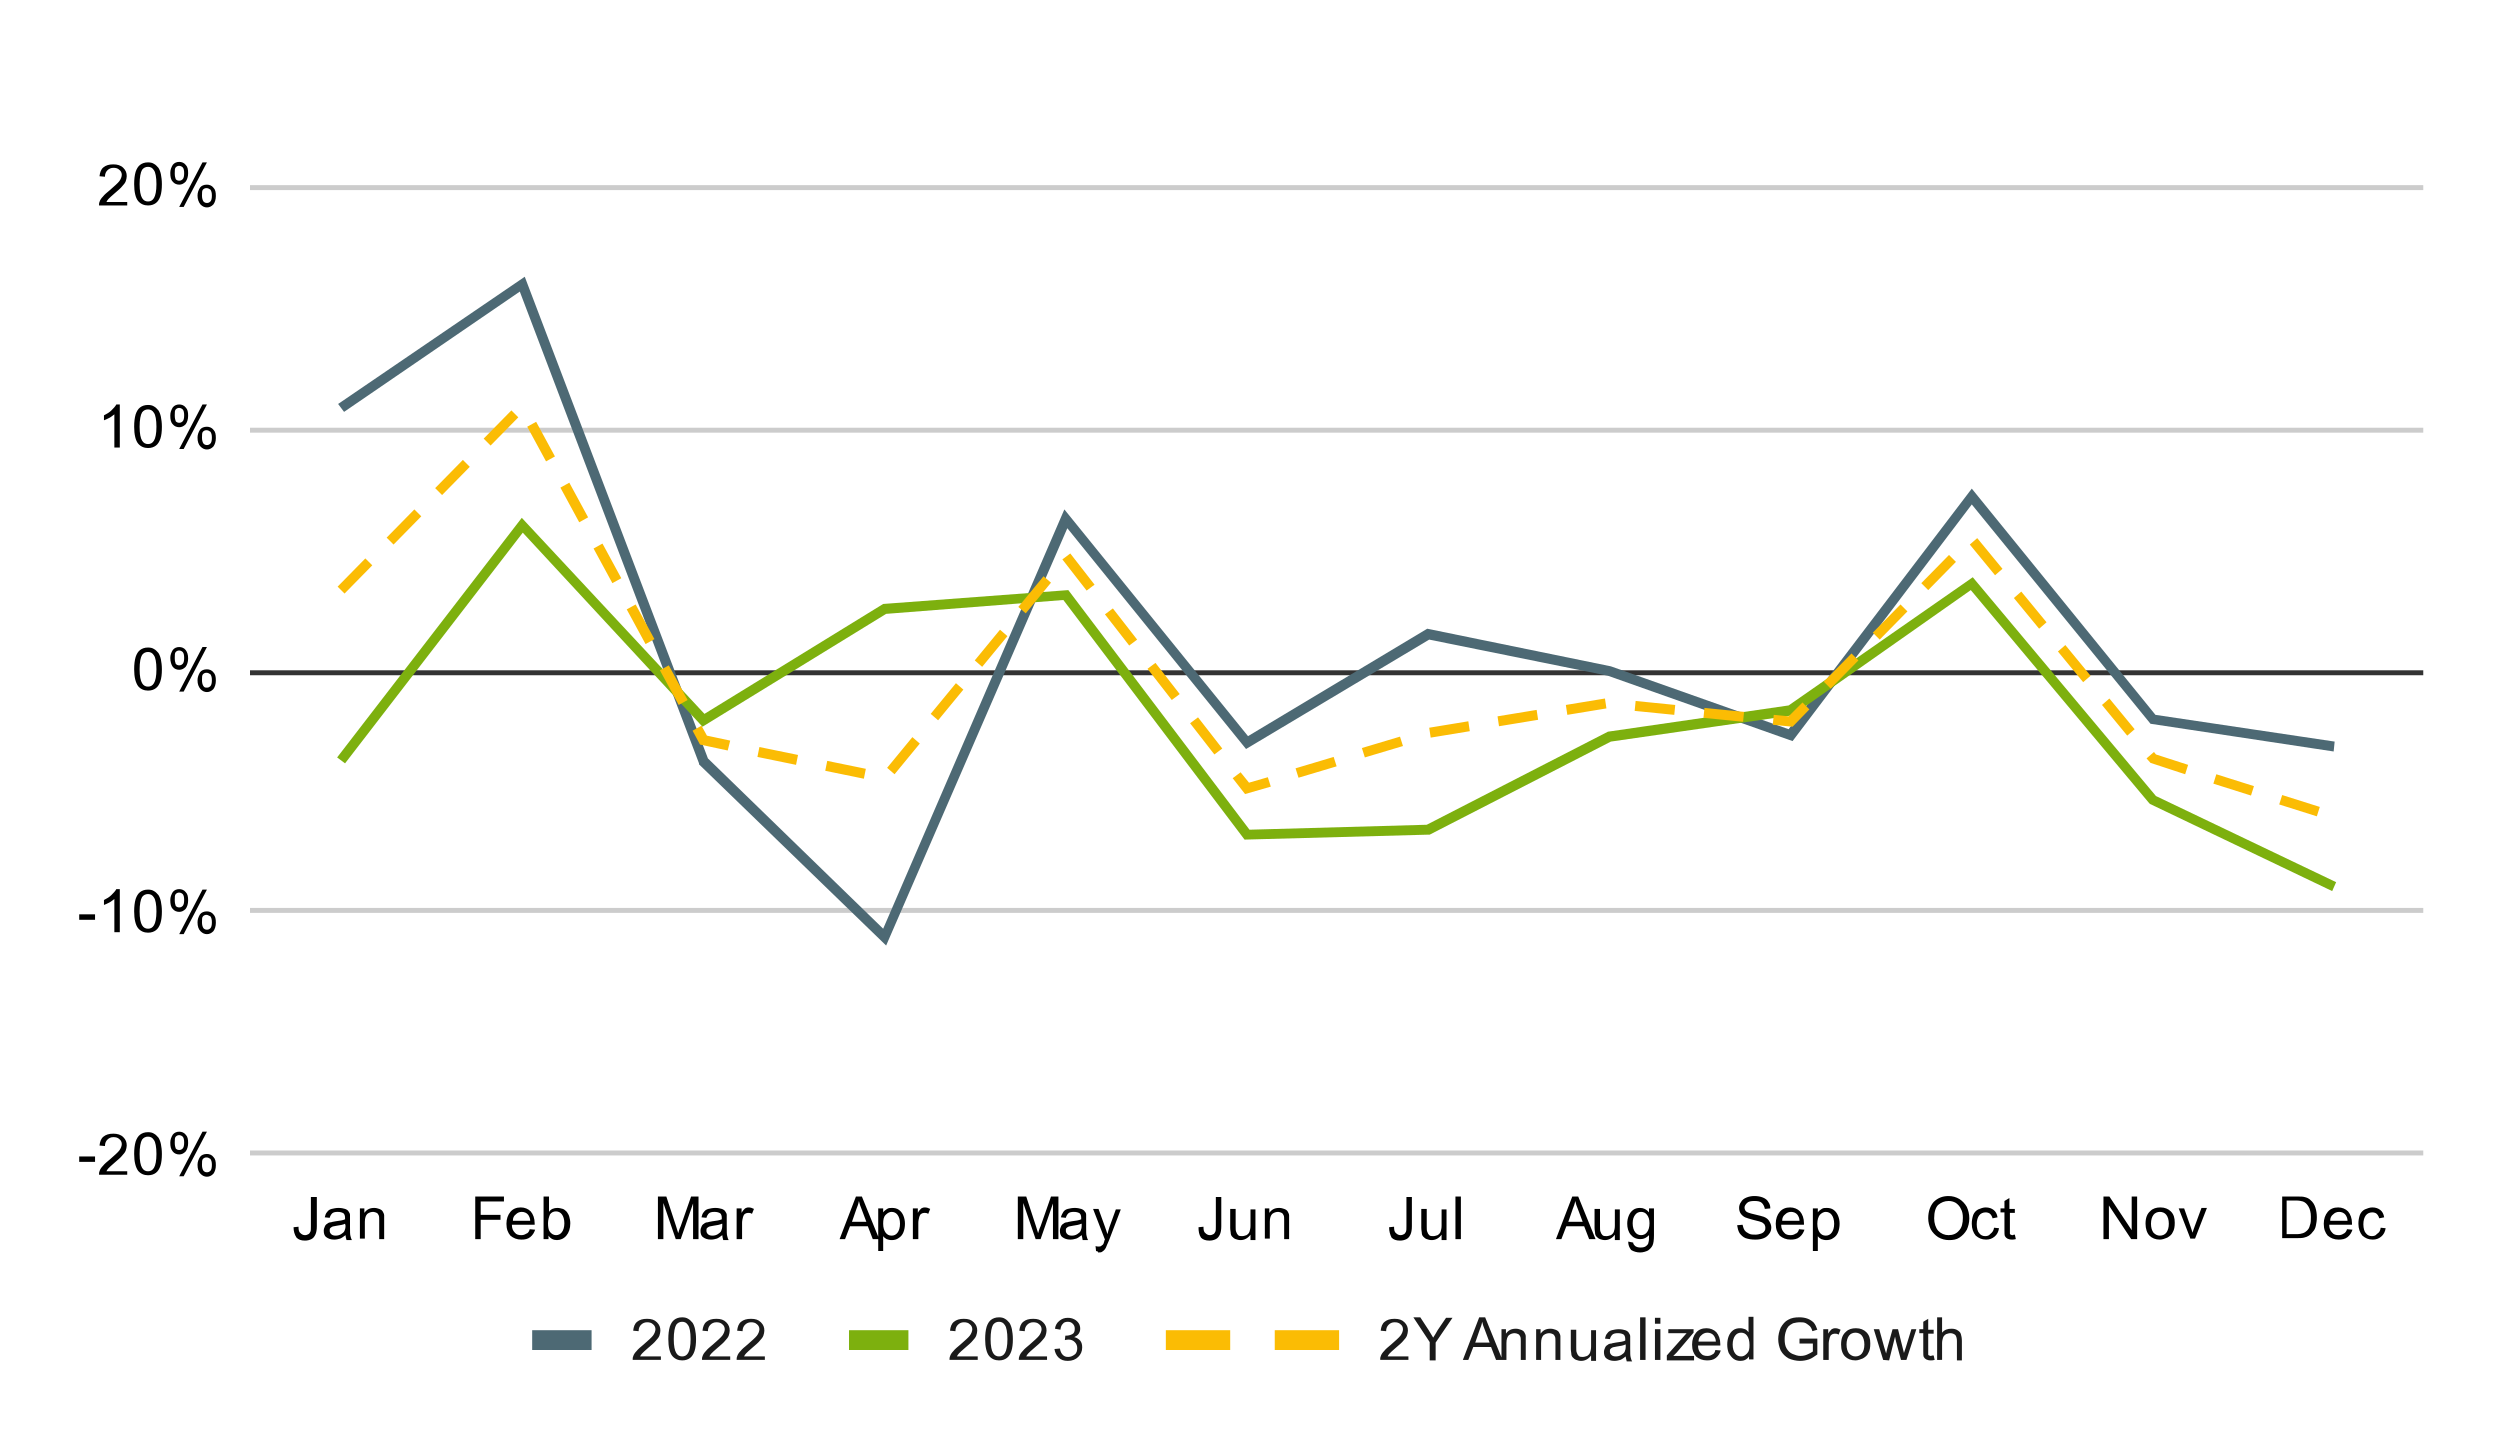 <?xml version="1.0" encoding="UTF-8"?>
<!-- Generator: Adobe Illustrator 28.2.0, SVG Export Plug-In . SVG Version: 6.00 Build 0)  -->
<svg xmlns="http://www.w3.org/2000/svg" xmlns:xlink="http://www.w3.org/1999/xlink" version="1.1" id="Layer_1" x="0px" y="0px" viewBox="0 0 505 293.4" style="enable-background:new 0 0 505 293.4;" xml:space="preserve">
<style type="text/css">
	.st0{fill:#FFFFFF;}
	.st1{fill:#CCCCCC;}
	.st2{fill:#333333;}
	.st3{clip-path:url(#SVGID_00000116918726669789731290000015070246708127677609_);fill:#4D6974;}
	.st4{clip-path:url(#SVGID_00000029047598250874134850000006147784262123534995_);fill:#7DB00E;}
	.st5{clip-path:url(#SVGID_00000078754896766241429750000003395098208706724768_);fill:#FBBC04;}
	.st6{clip-path:url(#SVGID_00000126323983202841957450000011900275302833192625_);fill-opacity:0;}
	.st7{clip-path:url(#SVGID_00000156568709873981629710000001630293476078865340_);fill-opacity:0;}
	.st8{clip-path:url(#SVGID_00000013888402039968305970000002173893399965509259_);fill-opacity:0;}
	.st9{clip-path:url(#SVGID_00000083782706021506649320000010569040568942650496_);fill-opacity:0;}
	.st10{clip-path:url(#SVGID_00000132085135706204882430000001128782281397348529_);fill-opacity:0;}
	.st11{clip-path:url(#SVGID_00000023270851632692467020000005042128681171499704_);fill-opacity:0;}
	.st12{clip-path:url(#SVGID_00000114758410825278667850000013363582634338542485_);fill-opacity:0;}
	.st13{clip-path:url(#SVGID_00000029735658050380571740000012908460665603375528_);fill-opacity:0;}
	.st14{clip-path:url(#SVGID_00000016056631052835939070000014308045102356414133_);fill-opacity:0;}
	.st15{clip-path:url(#SVGID_00000057832517922525289730000007831997773736647060_);fill-opacity:0;}
	.st16{clip-path:url(#SVGID_00000066487039312569338350000000266916037515864199_);fill-opacity:0;}
	.st17{clip-path:url(#SVGID_00000090265263346748297580000005054172789241436566_);fill-opacity:0;}
	.st18{clip-path:url(#SVGID_00000078040764193303560390000005038504203400565946_);fill-opacity:0;}
	.st19{clip-path:url(#SVGID_00000077308152353923367120000002029535936099411620_);fill-opacity:0;}
	.st20{clip-path:url(#SVGID_00000132768161997331476870000010778009796712321449_);fill-opacity:0;}
	.st21{clip-path:url(#SVGID_00000166653961605104673010000008020380629190741158_);fill-opacity:0;}
	.st22{clip-path:url(#SVGID_00000175308436265229129100000016779458370133656758_);fill-opacity:0;}
	.st23{clip-path:url(#SVGID_00000152951202592053181340000012167917489957715341_);fill-opacity:0;}
	.st24{clip-path:url(#SVGID_00000085220709138750988830000017431266711673618590_);fill-opacity:0;}
	.st25{clip-path:url(#SVGID_00000101090628961055871730000012666284035495658127_);fill-opacity:0;}
	.st26{clip-path:url(#SVGID_00000054955852584775688880000005912954853096530105_);fill-opacity:0;}
	.st27{clip-path:url(#SVGID_00000001653110121884580080000016301951152394340481_);fill-opacity:0;}
	.st28{clip-path:url(#SVGID_00000021112427974899957620000006425109414397256069_);fill-opacity:0;}
	.st29{clip-path:url(#SVGID_00000153672416736760685810000002026875437042730419_);fill-opacity:0;}
	.st30{clip-path:url(#SVGID_00000129180335091156228840000000238925665784687534_);fill-opacity:0;}
	.st31{clip-path:url(#SVGID_00000056416164029614730040000015262925394530291118_);fill-opacity:0;}
	.st32{clip-path:url(#SVGID_00000042698175862605935280000016127797317846246311_);fill-opacity:0;}
	.st33{clip-path:url(#SVGID_00000114766781840943542760000003617285618934207917_);fill-opacity:0;}
	.st34{clip-path:url(#SVGID_00000076573697940505310360000015005588738729942173_);fill-opacity:0;}
	.st35{clip-path:url(#SVGID_00000157988808969245102980000005356846684540953523_);fill-opacity:0;}
	.st36{clip-path:url(#SVGID_00000169557761254382750120000010181408625233578943_);fill-opacity:0;}
	.st37{clip-path:url(#SVGID_00000079473118456988668090000005606140040585550721_);fill-opacity:0;}
	.st38{clip-path:url(#SVGID_00000044169612213031623240000001305076006890443136_);fill-opacity:0;}
	.st39{clip-path:url(#SVGID_00000179613802072864312010000004387789074460760736_);fill-opacity:0;}
	.st40{clip-path:url(#SVGID_00000064313781631838601630000005058143013854755728_);fill-opacity:0;}
	.st41{clip-path:url(#SVGID_00000116211141362998652770000001060105209633176992_);fill-opacity:0;}
	.st42{fill:#4D6974;}
	.st43{fill:#1A1A1A;}
	.st44{fill:#7DB00E;}
	.st45{fill:#FBBC04;}
</style>
<path class="st0" d="M0,0h505v293.4H0V0z"></path>
<rect x="50.5" y="232.4" class="st1" width="439" height="1"></rect>
<rect x="50.5" y="183.4" class="st1" width="439" height="1"></rect>
<rect x="50.5" y="135.4" class="st2" width="439" height="1"></rect>
<rect x="50.5" y="86.4" class="st1" width="439" height="1"></rect>
<rect x="50.5" y="37.4" class="st1" width="439" height="1"></rect>
<g>
	<g>
		<defs>
			<rect id="SVGID_1_" x="50.7" y="37.5" width="438.7" height="195.8"></rect>
		</defs>
		<clipPath id="SVGID_00000098205316633067084770000017415566621130370440_">
			<use xlink:href="#SVGID_1_" style="overflow:visible;"></use>
		</clipPath>
		<polygon style="clip-path:url(#SVGID_00000098205316633067084770000017415566621130370440_);fill:#4D6974;" points="179,191     141.2,154.4 141.2,154.2 105,58.9 69.5,83.2 68.3,81.6 106,55.9 143,153.2 178.4,187.6 215,102.9 252.1,148.7 288.3,127     325.4,134.6 361.3,147.3 398.3,98.7 435.4,144.4 471.6,149.8 471.4,151.8 434.4,146.2 398.3,101.9 362.1,149.7 324.8,136.5     288.7,129.2 251.7,151.3 215.6,106.7   "></polygon>
	</g>
</g>
<g>
	<g>
		<defs>
			<rect id="SVGID_00000094588226351632378760000005160241833909881513_" x="50.7" y="37.5" width="438.7" height="195.8"></rect>
		</defs>
		<clipPath id="SVGID_00000129207601320599565350000005835895287577621409_">
			<use xlink:href="#SVGID_00000094588226351632378760000005160241833909881513_" style="overflow:visible;"></use>
		</clipPath>
		<polygon style="clip-path:url(#SVGID_00000129207601320599565350000005835895287577621409_);fill:#7DB00E;" points="471.1,180     434.3,162.4 434.1,162.2 398.1,119.2 362.1,144.5 325.4,149.8 288.8,168.6 288.5,168.6 251.4,169.6 214.8,121.2 179,124     141.9,146.8 105.6,107.6 69.7,154.2 68.1,153 105.4,104.6 142.3,144.2 178.4,122 215.8,119.2 252.4,167.6 288.2,166.6     324.8,147.8 361.3,142.5 398.5,116.6 435.5,160.8 471.9,178.2   "></polygon>
	</g>
</g>
<g>
	<g>
		<defs>
			<rect id="SVGID_00000176005584587624687850000013900878646134725284_" x="50.7" y="37.5" width="438.7" height="195.8"></rect>
		</defs>
		<clipPath id="SVGID_00000115513899700793291570000002968859225568426153_">
			<use xlink:href="#SVGID_00000176005584587624687850000013900878646134725284_" style="overflow:visible;"></use>
		</clipPath>
		<path style="clip-path:url(#SVGID_00000115513899700793291570000002968859225568426153_);fill:#FBBC04;" d="M468,164.9l-7.6-2.4    l0.6-1.9l7.6,2.4L468,164.9z M454.7,160.7l-7.6-2.4l0.6-1.9l7.6,2.4L454.7,160.7z M251.5,160.4l-2.5-3.2l1.6-1.2l1.7,2.1l3.8-1.1    l0.6,1.9L251.5,160.4z M174.5,157.3l-7.8-1.6l0.4-2l7.8,1.6L174.5,157.3z M262.3,157.1l-0.6-1.9l7.7-2.3l0.6,1.9L262.3,157.1z     M441.4,156.4l-7-2.3l-0.8-0.9l1.5-1.3l0.4,0.5l6.5,2.1L441.4,156.4z M180.7,156.4l-1.5-1.3l5.1-6.2l1.5,1.3L180.7,156.4z     M160.8,154.5l-7.8-1.6l0.4-2l7.8,1.6L160.8,154.5z M275.7,153l-0.6-1.9l7.7-2.3l0.6,1.9L275.7,153z M245.3,152.4l-4.9-6.3    l1.6-1.2l4.9,6.3L245.3,152.4z M147,151.6l-5.6-1.2l-1.5-2.8l1.8-1l1.1,2l4.7,1L147,151.6z M289,149l-0.3-2l7.9-1.3l0.3,2L289,149    z M429.7,148.6l-5.1-6.2l1.5-1.3l5.1,6.2L429.7,148.6z M362.1,146.8l-4-0.4l0.2-2l3,0.3l2.8-2.8l1.4,1.4L362.1,146.8z     M302.8,146.7l-0.3-2l7.9-1.3l0.3,2L302.8,146.7z M352.1,145.8l-8-0.8l0.2-2l8,0.8L352.1,145.8z M189.5,145.5l-1.5-1.3l5.1-6.2    l1.5,1.3L189.5,145.5z M316.6,144.4l-0.3-2l7.9-1.3l0.3,2L316.6,144.4z M338.2,144.4l-8-0.8l0.2-2l8,0.8L338.2,144.4z     M137.1,142.4l-3.8-7l1.8-1l3.8,7L137.1,142.4z M236.7,141.4l-4.9-6.3l1.6-1.2l4.9,6.3L236.7,141.4z M369.8,139.1l-1.4-1.4    l5.6-5.7l1.4,1.4L369.8,139.1z M420.8,137.8l-5.1-6.2l1.5-1.3l5.1,6.2L420.8,137.8z M198.4,134.7l-1.5-1.3l5.1-6.2l1.5,1.3    L198.4,134.7z M228.1,130.4l-4.9-6.3l1.6-1.2l4.9,6.3L228.1,130.4z M130.4,130.1l-3.8-7l1.8-1l3.8,7L130.4,130.1z M379.7,129.2    l-1.4-1.4l5.6-5.7l1.4,1.4L379.7,129.2z M411.9,127l-5.1-6.2l1.5-1.3l5.1,6.2L411.9,127z M207.2,123.9l-1.5-1.3l5.1-6.2l1.5,1.3    L207.2,123.9z M69.6,119.9l-1.4-1.4l5.6-5.7l1.4,1.4L69.6,119.9z M219.5,119.3l-4.9-6.3l1.6-1.2l4.9,6.3L219.5,119.3z     M389.5,119.2l-1.4-1.4l5.6-5.7l1.4,1.4L389.5,119.2z M123.7,117.8l-3.8-7l1.8-1l3.8,7L123.7,117.8z M403,116.2l-5.1-6.2l1.5-1.3    l5.1,6.2L403,116.2z M79.5,110l-1.4-1.4l5.6-5.7l1.4,1.4L79.5,110z M117,105.5l-3.8-7l1.8-1l3.8,7L117,105.5z M89.3,100l-1.4-1.4    l5.6-5.7l1.4,1.4L89.3,100z M110.3,93.2l-3.8-7l1.8-1l3.8,7L110.3,93.2z M99.1,90l-1.4-1.4l5.6-5.7l1.4,1.4L99.1,90z"></path>
	</g>
</g>
<g>
	<g>
		<defs>
			<rect id="SVGID_00000177457412868706807010000002276251798674226104_" x="50.7" y="37.5" width="438.7" height="195.8"></rect>
		</defs>
		<clipPath id="SVGID_00000170264385182597910560000005476546333789123762_">
			<use xlink:href="#SVGID_00000177457412868706807010000002276251798674226104_" style="overflow:visible;"></use>
		</clipPath>
		<path style="clip-path:url(#SVGID_00000170264385182597910560000005476546333789123762_);fill-opacity:0;" d="M71.9,82.4    c0,1.7-1.3,3-3,3s-3-1.3-3-3s1.3-3,3-3S71.9,80.8,71.9,82.4z"></path>
	</g>
</g>
<g>
	<g>
		<defs>
			<rect id="SVGID_00000176031750197921136180000002824402233197151934_" x="50.7" y="37.5" width="438.7" height="195.8"></rect>
		</defs>
		<clipPath id="SVGID_00000001633780857922225010000000833773183828621187_">
			<use xlink:href="#SVGID_00000176031750197921136180000002824402233197151934_" style="overflow:visible;"></use>
		</clipPath>
		<path style="clip-path:url(#SVGID_00000001633780857922225010000000833773183828621187_);fill-opacity:0;" d="M108.5,57.4    c0,1.7-1.3,3-3,3s-3-1.3-3-3s1.3-3,3-3C107.1,54.4,108.5,55.8,108.5,57.4z"></path>
	</g>
</g>
<g>
	<g>
		<defs>
			<rect id="SVGID_00000069364419773275119700000008257556036544459425_" x="50.7" y="37.5" width="438.7" height="195.8"></rect>
		</defs>
		<clipPath id="SVGID_00000008867556737986016330000008156309213575713925_">
			<use xlink:href="#SVGID_00000069364419773275119700000008257556036544459425_" style="overflow:visible;"></use>
		</clipPath>
		<path style="clip-path:url(#SVGID_00000008867556737986016330000008156309213575713925_);fill-opacity:0;" d="M145,153.9    c0,1.7-1.3,3-3,3s-3-1.3-3-3s1.3-3,3-3S145,152.2,145,153.9z"></path>
	</g>
</g>
<g>
	<g>
		<defs>
			<rect id="SVGID_00000078024898966319821410000002525698459381135778_" x="50.7" y="37.5" width="438.7" height="195.8"></rect>
		</defs>
		<clipPath id="SVGID_00000102521383165681178660000016785504548032734630_">
			<use xlink:href="#SVGID_00000078024898966319821410000002525698459381135778_" style="overflow:visible;"></use>
		</clipPath>
		<path style="clip-path:url(#SVGID_00000102521383165681178660000016785504548032734630_);fill-opacity:0;" d="M181.6,189.3    c0,1.7-1.3,3-3,3s-3-1.3-3-3s1.3-3,3-3S181.6,187.7,181.6,189.3z"></path>
	</g>
</g>
<g>
	<g>
		<defs>
			<rect id="SVGID_00000165951947600980787900000015694132826971225517_" x="50.7" y="37.5" width="438.7" height="195.8"></rect>
		</defs>
		<clipPath id="SVGID_00000060007436292086020940000001545041701493908640_">
			<use xlink:href="#SVGID_00000165951947600980787900000015694132826971225517_" style="overflow:visible;"></use>
		</clipPath>
		<path style="clip-path:url(#SVGID_00000060007436292086020940000001545041701493908640_);fill-opacity:0;" d="M218.2,104.8    c0,1.7-1.3,3-3,3s-3-1.3-3-3s1.3-3,3-3C216.8,101.8,218.2,103.1,218.2,104.8z"></path>
	</g>
</g>
<g>
	<g>
		<defs>
			<rect id="SVGID_00000093162820008184824340000007660152523406427278_" x="50.7" y="37.5" width="438.7" height="195.8"></rect>
		</defs>
		<clipPath id="SVGID_00000145769769056851307630000016755053544358204053_">
			<use xlink:href="#SVGID_00000093162820008184824340000007660152523406427278_" style="overflow:visible;"></use>
		</clipPath>
		<path style="clip-path:url(#SVGID_00000145769769056851307630000016755053544358204053_);fill-opacity:0;" d="M254.7,150    c0,1.7-1.3,3-3,3s-3-1.3-3-3s1.3-3,3-3S254.7,148.3,254.7,150z"></path>
	</g>
</g>
<g>
	<g>
		<defs>
			<rect id="SVGID_00000118398407073745867070000010628947165454095240_" x="50.7" y="37.5" width="438.7" height="195.8"></rect>
		</defs>
		<clipPath id="SVGID_00000033370980057874380750000015405620495400249507_">
			<use xlink:href="#SVGID_00000118398407073745867070000010628947165454095240_" style="overflow:visible;"></use>
		</clipPath>
		<path style="clip-path:url(#SVGID_00000033370980057874380750000015405620495400249507_);fill-opacity:0;" d="M291.3,128.1    c0,1.7-1.3,3-3,3s-3-1.3-3-3s1.3-3,3-3S291.3,126.4,291.3,128.1z"></path>
	</g>
</g>
<g>
	<g>
		<defs>
			<rect id="SVGID_00000054986592042221991100000011103228001355139980_" x="50.7" y="37.5" width="438.7" height="195.8"></rect>
		</defs>
		<clipPath id="SVGID_00000094593204519964173130000005688053771889111960_">
			<use xlink:href="#SVGID_00000054986592042221991100000011103228001355139980_" style="overflow:visible;"></use>
		</clipPath>
		<path style="clip-path:url(#SVGID_00000094593204519964173130000005688053771889111960_);fill-opacity:0;" d="M327.8,135.5    c0,1.7-1.3,3-3,3s-3-1.3-3-3s1.3-3,3-3S327.8,133.8,327.8,135.5z"></path>
	</g>
</g>
<g>
	<g>
		<defs>
			<rect id="SVGID_00000107564328058590718910000006330223879928228268_" x="50.7" y="37.5" width="438.7" height="195.8"></rect>
		</defs>
		<clipPath id="SVGID_00000058584751784438500540000001635786545740414882_">
			<use xlink:href="#SVGID_00000107564328058590718910000006330223879928228268_" style="overflow:visible;"></use>
		</clipPath>
		<path style="clip-path:url(#SVGID_00000058584751784438500540000001635786545740414882_);fill-opacity:0;" d="M364.4,148.5    c0,1.7-1.3,3-3,3s-3-1.3-3-3s1.3-3,3-3S364.4,146.8,364.4,148.5z"></path>
	</g>
</g>
<g>
	<g>
		<defs>
			<rect id="SVGID_00000101802790933414494770000012745994162951113109_" x="50.7" y="37.5" width="438.7" height="195.8"></rect>
		</defs>
		<clipPath id="SVGID_00000150081288487064980330000014844111669565210283_">
			<use xlink:href="#SVGID_00000101802790933414494770000012745994162951113109_" style="overflow:visible;"></use>
		</clipPath>
		<path style="clip-path:url(#SVGID_00000150081288487064980330000014844111669565210283_);fill-opacity:0;" d="M401,100.3    c0,1.7-1.3,3-3,3s-3-1.3-3-3s1.3-3,3-3S401,98.6,401,100.3z"></path>
	</g>
</g>
<g>
	<g>
		<defs>
			<rect id="SVGID_00000108282787075983230690000007628422613056206476_" x="50.7" y="37.5" width="438.7" height="195.8"></rect>
		</defs>
		<clipPath id="SVGID_00000100363305175189396140000014946178667410602148_">
			<use xlink:href="#SVGID_00000108282787075983230690000007628422613056206476_" style="overflow:visible;"></use>
		</clipPath>
		<path style="clip-path:url(#SVGID_00000100363305175189396140000014946178667410602148_);fill-opacity:0;" d="M437.5,145.3    c0,1.7-1.3,3-3,3s-3-1.3-3-3s1.3-3,3-3S437.5,143.6,437.5,145.3z"></path>
	</g>
</g>
<g>
	<g>
		<defs>
			<rect id="SVGID_00000031908714945953135230000016034796384351898523_" x="50.7" y="37.5" width="438.7" height="195.8"></rect>
		</defs>
		<clipPath id="SVGID_00000070084202795948642430000005723553436938445188_">
			<use xlink:href="#SVGID_00000031908714945953135230000016034796384351898523_" style="overflow:visible;"></use>
		</clipPath>
		<path style="clip-path:url(#SVGID_00000070084202795948642430000005723553436938445188_);fill-opacity:0;" d="M474.1,150.8    c0,1.7-1.3,3-3,3s-3-1.3-3-3s1.3-3,3-3S474.1,149.1,474.1,150.8z"></path>
	</g>
</g>
<g>
	<g>
		<defs>
			<rect id="SVGID_00000160872812232597520060000006026849932206304438_" x="50.7" y="37.5" width="438.7" height="195.8"></rect>
		</defs>
		<clipPath id="SVGID_00000093156460194303345480000007358770981387491481_">
			<use xlink:href="#SVGID_00000160872812232597520060000006026849932206304438_" style="overflow:visible;"></use>
		</clipPath>
		<path style="clip-path:url(#SVGID_00000093156460194303345480000007358770981387491481_);fill-opacity:0;" d="M71.9,153.6    c0,1.7-1.3,3-3,3s-3-1.3-3-3s1.3-3,3-3S71.9,151.9,71.9,153.6z"></path>
	</g>
</g>
<g>
	<g>
		<defs>
			<rect id="SVGID_00000129205197224508662560000002019863457471424170_" x="50.7" y="37.5" width="438.7" height="195.8"></rect>
		</defs>
		<clipPath id="SVGID_00000101796217514575669060000008707506931842673081_">
			<use xlink:href="#SVGID_00000129205197224508662560000002019863457471424170_" style="overflow:visible;"></use>
		</clipPath>
		<path style="clip-path:url(#SVGID_00000101796217514575669060000008707506931842673081_);fill-opacity:0;" d="M108.5,106    c0,1.7-1.3,3-3,3s-3-1.3-3-3s1.3-3,3-3C107.1,103,108.5,104.4,108.5,106z"></path>
	</g>
</g>
<g>
	<g>
		<defs>
			<rect id="SVGID_00000034071692517675147960000008408451574323780774_" x="50.7" y="37.5" width="438.7" height="195.8"></rect>
		</defs>
		<clipPath id="SVGID_00000129188349727319939020000004862780034083656364_">
			<use xlink:href="#SVGID_00000034071692517675147960000008408451574323780774_" style="overflow:visible;"></use>
		</clipPath>
		<path style="clip-path:url(#SVGID_00000129188349727319939020000004862780034083656364_);fill-opacity:0;" d="M145,145.4    c0,1.7-1.3,3-3,3s-3-1.3-3-3s1.3-3,3-3S145,143.7,145,145.4z"></path>
	</g>
</g>
<g>
	<g>
		<defs>
			<rect id="SVGID_00000044857571078888889800000016691064171066595994_" x="50.7" y="37.5" width="438.7" height="195.8"></rect>
		</defs>
		<clipPath id="SVGID_00000008843029742470919990000011514850487478471329_">
			<use xlink:href="#SVGID_00000044857571078888889800000016691064171066595994_" style="overflow:visible;"></use>
		</clipPath>
		<path style="clip-path:url(#SVGID_00000008843029742470919990000011514850487478471329_);fill-opacity:0;" d="M181.6,122.9    c0,1.7-1.3,3-3,3s-3-1.3-3-3s1.3-3,3-3S181.6,121.3,181.6,122.9z"></path>
	</g>
</g>
<g>
	<g>
		<defs>
			<rect id="SVGID_00000025423630133896435220000014104913068226456495_" x="50.7" y="37.5" width="438.7" height="195.8"></rect>
		</defs>
		<clipPath id="SVGID_00000155825471908285730740000010990824667762526604_">
			<use xlink:href="#SVGID_00000025423630133896435220000014104913068226456495_" style="overflow:visible;"></use>
		</clipPath>
		<path style="clip-path:url(#SVGID_00000155825471908285730740000010990824667762526604_);fill-opacity:0;" d="M218.2,120.2    c0,1.7-1.3,3-3,3s-3-1.3-3-3s1.3-3,3-3C216.8,117.2,218.2,118.5,218.2,120.2z"></path>
	</g>
</g>
<g>
	<g>
		<defs>
			<rect id="SVGID_00000131342925188539105230000015422859695894692537_" x="50.7" y="37.5" width="438.7" height="195.8"></rect>
		</defs>
		<clipPath id="SVGID_00000154397857268081539180000002946723978752601485_">
			<use xlink:href="#SVGID_00000131342925188539105230000015422859695894692537_" style="overflow:visible;"></use>
		</clipPath>
		<path style="clip-path:url(#SVGID_00000154397857268081539180000002946723978752601485_);fill-opacity:0;" d="M254.7,168.6    c0,1.7-1.3,3-3,3s-3-1.3-3-3s1.3-3,3-3S254.7,166.9,254.7,168.6z"></path>
	</g>
</g>
<g>
	<g>
		<defs>
			<rect id="SVGID_00000075858534712733309530000003433853891112503484_" x="50.7" y="37.5" width="438.7" height="195.8"></rect>
		</defs>
		<clipPath id="SVGID_00000129891196466415579890000015639790596905223836_">
			<use xlink:href="#SVGID_00000075858534712733309530000003433853891112503484_" style="overflow:visible;"></use>
		</clipPath>
		<path style="clip-path:url(#SVGID_00000129891196466415579890000015639790596905223836_);fill-opacity:0;" d="M291.3,167.6    c0,1.7-1.3,3-3,3s-3-1.3-3-3s1.3-3,3-3S291.3,165.9,291.3,167.6z"></path>
	</g>
</g>
<g>
	<g>
		<defs>
			<rect id="SVGID_00000000939254332637712070000008621180954232160395_" x="50.7" y="37.5" width="438.7" height="195.8"></rect>
		</defs>
		<clipPath id="SVGID_00000056402403584807675790000015011971211560246158_">
			<use xlink:href="#SVGID_00000000939254332637712070000008621180954232160395_" style="overflow:visible;"></use>
		</clipPath>
		<path style="clip-path:url(#SVGID_00000056402403584807675790000015011971211560246158_);fill-opacity:0;" d="M327.8,148.8    c0,1.7-1.3,3-3,3s-3-1.3-3-3s1.3-3,3-3S327.8,147.1,327.8,148.8z"></path>
	</g>
</g>
<g>
	<g>
		<defs>
			<rect id="SVGID_00000070092702514443387160000004707917261380258979_" x="50.7" y="37.5" width="438.7" height="195.8"></rect>
		</defs>
		<clipPath id="SVGID_00000053508396664110814300000000771895033464304818_">
			<use xlink:href="#SVGID_00000070092702514443387160000004707917261380258979_" style="overflow:visible;"></use>
		</clipPath>
		<path style="clip-path:url(#SVGID_00000053508396664110814300000000771895033464304818_);fill-opacity:0;" d="M364.4,143.5    c0,1.7-1.3,3-3,3s-3-1.3-3-3s1.3-3,3-3S364.4,141.8,364.4,143.5z"></path>
	</g>
</g>
<g>
	<g>
		<defs>
			<rect id="SVGID_00000078018636236459705650000013060379791667924631_" x="50.7" y="37.5" width="438.7" height="195.8"></rect>
		</defs>
		<clipPath id="SVGID_00000101078862884015705500000009606863735537360309_">
			<use xlink:href="#SVGID_00000078018636236459705650000013060379791667924631_" style="overflow:visible;"></use>
		</clipPath>
		<path style="clip-path:url(#SVGID_00000101078862884015705500000009606863735537360309_);fill-opacity:0;" d="M401,117.8    c0,1.7-1.3,3-3,3s-3-1.3-3-3s1.3-3,3-3S401,116.2,401,117.8z"></path>
	</g>
</g>
<g>
	<g>
		<defs>
			<rect id="SVGID_00000138560814354331686190000001413452744030435970_" x="50.7" y="37.5" width="438.7" height="195.8"></rect>
		</defs>
		<clipPath id="SVGID_00000128483542276472080150000000867531643422776252_">
			<use xlink:href="#SVGID_00000138560814354331686190000001413452744030435970_" style="overflow:visible;"></use>
		</clipPath>
		<path style="clip-path:url(#SVGID_00000128483542276472080150000000867531643422776252_);fill-opacity:0;" d="M437.5,161.6    c0,1.7-1.3,3-3,3s-3-1.3-3-3s1.3-3,3-3S437.5,159.9,437.5,161.6z"></path>
	</g>
</g>
<g>
	<g>
		<defs>
			<rect id="SVGID_00000113325342306243642490000007507230742998438811_" x="50.7" y="37.5" width="438.7" height="195.8"></rect>
		</defs>
		<clipPath id="SVGID_00000129928318646176966980000016893683471235811717_">
			<use xlink:href="#SVGID_00000113325342306243642490000007507230742998438811_" style="overflow:visible;"></use>
		</clipPath>
		<path style="clip-path:url(#SVGID_00000129928318646176966980000016893683471235811717_);fill-opacity:0;" d="M474.1,179.1    c0,1.7-1.3,3-3,3s-3-1.3-3-3s1.3-3,3-3S474.1,177.4,474.1,179.1z"></path>
	</g>
</g>
<g>
	<g>
		<defs>
			<rect id="SVGID_00000173872337198719110610000006286161569809413506_" x="50.7" y="37.5" width="438.7" height="195.8"></rect>
		</defs>
		<clipPath id="SVGID_00000124842061851305137730000010021348066547913634_">
			<use xlink:href="#SVGID_00000173872337198719110610000006286161569809413506_" style="overflow:visible;"></use>
		</clipPath>
		<path style="clip-path:url(#SVGID_00000124842061851305137730000010021348066547913634_);fill-opacity:0;" d="M71.9,119.2    c0,1.7-1.3,3-3,3s-3-1.3-3-3s1.3-3,3-3S71.9,117.6,71.9,119.2z"></path>
	</g>
</g>
<g>
	<g>
		<defs>
			<rect id="SVGID_00000122697698310109159920000014325962228381537193_" x="50.7" y="37.5" width="438.7" height="195.8"></rect>
		</defs>
		<clipPath id="SVGID_00000134943872500719826380000000707764491207314586_">
			<use xlink:href="#SVGID_00000122697698310109159920000014325962228381537193_" style="overflow:visible;"></use>
		</clipPath>
		<path style="clip-path:url(#SVGID_00000134943872500719826380000000707764491207314586_);fill-opacity:0;" d="M108.5,82.3    c0,1.7-1.3,3-3,3s-3-1.3-3-3s1.3-3,3-3C107.1,79.3,108.5,80.6,108.5,82.3z"></path>
	</g>
</g>
<g>
	<g>
		<defs>
			<rect id="SVGID_00000049184044203670005340000007609368431747328896_" x="50.7" y="37.5" width="438.7" height="195.8"></rect>
		</defs>
		<clipPath id="SVGID_00000183967236747070986700000017529842171447788975_">
			<use xlink:href="#SVGID_00000049184044203670005340000007609368431747328896_" style="overflow:visible;"></use>
		</clipPath>
		<path style="clip-path:url(#SVGID_00000183967236747070986700000017529842171447788975_);fill-opacity:0;" d="M145,149.6    c0,1.7-1.3,3-3,3s-3-1.3-3-3s1.3-3,3-3S145,148,145,149.6z"></path>
	</g>
</g>
<g>
	<g>
		<defs>
			<rect id="SVGID_00000108294263672705546880000004684293004703276978_" x="50.7" y="37.5" width="438.7" height="195.8"></rect>
		</defs>
		<clipPath id="SVGID_00000099635295956523682900000003663813627892767361_">
			<use xlink:href="#SVGID_00000108294263672705546880000004684293004703276978_" style="overflow:visible;"></use>
		</clipPath>
		<path style="clip-path:url(#SVGID_00000099635295956523682900000003663813627892767361_);fill-opacity:0;" d="M181.6,157.3    c0,1.7-1.3,3-3,3s-3-1.3-3-3s1.3-3,3-3S181.6,155.6,181.6,157.3z"></path>
	</g>
</g>
<g>
	<g>
		<defs>
			<rect id="SVGID_00000014619763711084531230000014119153109223596980_" x="50.7" y="37.5" width="438.7" height="195.8"></rect>
		</defs>
		<clipPath id="SVGID_00000017494399747351185970000013301026453555552447_">
			<use xlink:href="#SVGID_00000014619763711084531230000014119153109223596980_" style="overflow:visible;"></use>
		</clipPath>
		<path style="clip-path:url(#SVGID_00000017494399747351185970000013301026453555552447_);fill-opacity:0;" d="M218.2,112.5    c0,1.7-1.3,3-3,3s-3-1.3-3-3s1.3-3,3-3C216.8,109.5,218.2,110.9,218.2,112.5z"></path>
	</g>
</g>
<g>
	<g>
		<defs>
			<rect id="SVGID_00000114055453639942924380000008545087401408142490_" x="50.7" y="37.5" width="438.7" height="195.8"></rect>
		</defs>
		<clipPath id="SVGID_00000139975711064622507560000002177256597951731360_">
			<use xlink:href="#SVGID_00000114055453639942924380000008545087401408142490_" style="overflow:visible;"></use>
		</clipPath>
		<path style="clip-path:url(#SVGID_00000139975711064622507560000002177256597951731360_);fill-opacity:0;" d="M254.7,159.4    c0,1.7-1.3,3-3,3s-3-1.3-3-3s1.3-3,3-3S254.7,157.7,254.7,159.4z"></path>
	</g>
</g>
<g>
	<g>
		<defs>
			<rect id="SVGID_00000063599471095173079180000008081993580440270002_" x="50.7" y="37.5" width="438.7" height="195.8"></rect>
		</defs>
		<clipPath id="SVGID_00000096778291222920013990000001284547013280734848_">
			<use xlink:href="#SVGID_00000063599471095173079180000008081993580440270002_" style="overflow:visible;"></use>
		</clipPath>
		<path style="clip-path:url(#SVGID_00000096778291222920013990000001284547013280734848_);fill-opacity:0;" d="M291.3,148.2    c0,1.7-1.3,3-3,3s-3-1.3-3-3s1.3-3,3-3S291.3,146.6,291.3,148.2z"></path>
	</g>
</g>
<g>
	<g>
		<defs>
			<rect id="SVGID_00000043455719569040108810000015086920957169986177_" x="50.7" y="37.5" width="438.7" height="195.8"></rect>
		</defs>
		<clipPath id="SVGID_00000049936630559720044130000004493582098160183701_">
			<use xlink:href="#SVGID_00000043455719569040108810000015086920957169986177_" style="overflow:visible;"></use>
		</clipPath>
		<path style="clip-path:url(#SVGID_00000049936630559720044130000004493582098160183701_);fill-opacity:0;" d="M327.8,142.2    c0,1.7-1.3,3-3,3s-3-1.3-3-3s1.3-3,3-3S327.8,140.5,327.8,142.2z"></path>
	</g>
</g>
<g>
	<g>
		<defs>
			<rect id="SVGID_00000052811921200809209540000014416144881201959098_" x="50.7" y="37.5" width="438.7" height="195.8"></rect>
		</defs>
		<clipPath id="SVGID_00000051352269695684477460000004108246258950750122_">
			<use xlink:href="#SVGID_00000052811921200809209540000014416144881201959098_" style="overflow:visible;"></use>
		</clipPath>
		<path style="clip-path:url(#SVGID_00000051352269695684477460000004108246258950750122_);fill-opacity:0;" d="M364.4,146    c0,1.7-1.3,3-3,3s-3-1.3-3-3s1.3-3,3-3S364.4,144.3,364.4,146z"></path>
	</g>
</g>
<g>
	<g>
		<defs>
			<rect id="SVGID_00000121239780272314404630000009693905367567114642_" x="50.7" y="37.5" width="438.7" height="195.8"></rect>
		</defs>
		<clipPath id="SVGID_00000113322913319727734290000003151904891619232659_">
			<use xlink:href="#SVGID_00000121239780272314404630000009693905367567114642_" style="overflow:visible;"></use>
		</clipPath>
		<path style="clip-path:url(#SVGID_00000113322913319727734290000003151904891619232659_);fill-opacity:0;" d="M401,109.1    c0,1.7-1.3,3-3,3s-3-1.3-3-3s1.3-3,3-3S401,107.5,401,109.1z"></path>
	</g>
</g>
<g>
	<g>
		<defs>
			<rect id="SVGID_00000041986841627174356530000014735434157520882082_" x="50.7" y="37.5" width="438.7" height="195.8"></rect>
		</defs>
		<clipPath id="SVGID_00000077290818150351089350000017358351132150054286_">
			<use xlink:href="#SVGID_00000041986841627174356530000014735434157520882082_" style="overflow:visible;"></use>
		</clipPath>
		<path style="clip-path:url(#SVGID_00000077290818150351089350000017358351132150054286_);fill-opacity:0;" d="M437.5,153.5    c0,1.7-1.3,3-3,3s-3-1.3-3-3s1.3-3,3-3S437.5,151.8,437.5,153.5z"></path>
	</g>
</g>
<g>
	<g>
		<defs>
			<rect id="SVGID_00000052790689281664718470000017517615193776802450_" x="50.7" y="37.5" width="438.7" height="195.8"></rect>
		</defs>
		<clipPath id="SVGID_00000016771025018259697710000008125155138299042471_">
			<use xlink:href="#SVGID_00000052790689281664718470000017517615193776802450_" style="overflow:visible;"></use>
		</clipPath>
		<path style="clip-path:url(#SVGID_00000016771025018259697710000008125155138299042471_);fill-opacity:0;" d="M474.1,165.2    c0,1.7-1.3,3-3,3s-3-1.3-3-3s1.3-3,3-3S474.1,163.5,474.1,165.2z"></path>
	</g>
</g>
<path d="M16,234.7v-1.1h3.2v1.1H16z M25.7,236.3v1H20c0-0.2,0-0.5,0.1-0.7c0.1-0.4,0.4-0.8,0.7-1.1c0.3-0.4,0.8-0.8,1.4-1.3  c0.9-0.8,1.6-1.4,1.9-1.8c0.3-0.4,0.5-0.9,0.5-1.3c0-0.4-0.2-0.8-0.5-1c-0.3-0.3-0.7-0.4-1.2-0.4s-0.9,0.2-1.2,0.5  c-0.3,0.3-0.5,0.7-0.5,1.3l-1.1-0.1c0.1-0.8,0.3-1.4,0.8-1.8c0.5-0.4,1.1-0.6,2-0.6c0.8,0,1.5,0.2,2,0.7s0.7,1,0.7,1.7  c0,0.3-0.1,0.7-0.2,1s-0.4,0.7-0.7,1c-0.3,0.4-0.9,0.9-1.6,1.5c-0.6,0.5-1,0.9-1.2,1.1c-0.2,0.2-0.3,0.4-0.4,0.6h4.2V236.3z   M27.1,233.1c0-1,0.1-1.8,0.3-2.5c0.2-0.6,0.5-1.1,0.9-1.4c0.4-0.3,0.9-0.5,1.6-0.5c0.5,0,0.9,0.1,1.2,0.3c0.4,0.2,0.6,0.5,0.9,0.8  c0.2,0.3,0.4,0.8,0.5,1.3s0.2,1.2,0.2,2c0,1-0.1,1.8-0.3,2.4c-0.2,0.6-0.5,1.1-0.9,1.4c-0.4,0.3-0.9,0.5-1.6,0.5  c-0.8,0-1.5-0.3-2-0.9C27.4,235.8,27.1,234.7,27.1,233.1z M28.2,233.1c0,1.4,0.2,2.3,0.5,2.8s0.7,0.7,1.2,0.7s0.9-0.2,1.2-0.7  c0.3-0.5,0.5-1.4,0.5-2.8c0-1.4-0.2-2.4-0.5-2.8c-0.3-0.5-0.7-0.7-1.2-0.7s-0.9,0.2-1.2,0.6C28.4,230.7,28.2,231.7,28.2,233.1z   M34.4,230.8c0-0.6,0.2-1.1,0.5-1.6c0.3-0.4,0.8-0.6,1.3-0.6s1,0.2,1.3,0.6c0.4,0.4,0.5,0.9,0.5,1.7c0,0.7-0.2,1.3-0.5,1.7  c-0.4,0.4-0.8,0.6-1.3,0.6s-1-0.2-1.3-0.6C34.5,232.1,34.4,231.6,34.4,230.8z M36.2,229.3c-0.3,0-0.5,0.1-0.7,0.3s-0.2,0.6-0.2,1.2  c0,0.6,0.1,0.9,0.2,1.2c0.2,0.2,0.4,0.3,0.7,0.3s0.5-0.1,0.7-0.3s0.3-0.6,0.3-1.2c0-0.6-0.1-1-0.3-1.2  C36.7,229.4,36.4,229.3,36.2,229.3z M36.2,237.6l4.7-9h0.9l-4.7,9H36.2z M39.9,235.3c0-0.6,0.2-1.1,0.5-1.6c0.3-0.4,0.8-0.6,1.4-0.6  c0.5,0,1,0.2,1.3,0.6c0.4,0.4,0.5,0.9,0.5,1.7c0,0.7-0.2,1.3-0.5,1.7c-0.4,0.4-0.8,0.6-1.3,0.6s-0.9-0.2-1.3-0.6  C40.1,236.7,39.9,236.1,39.9,235.3z M41.7,233.8c-0.3,0-0.5,0.1-0.7,0.3s-0.2,0.6-0.2,1.2c0,0.5,0.1,0.9,0.3,1.2  c0.2,0.2,0.4,0.3,0.7,0.3s0.5-0.1,0.7-0.3s0.3-0.6,0.3-1.2c0-0.6-0.1-0.9-0.3-1.2C42.2,233.9,42,233.8,41.7,233.8z"></path>
<path d="M16,185.8v-1.1h3.2v1.1H16z M24.1,188.3h-1v-6.7c-0.3,0.2-0.6,0.5-1,0.7s-0.8,0.4-1.1,0.5v-1c0.6-0.3,1.1-0.6,1.5-1  s0.8-0.8,1-1.2h0.7v8.7H24.1z M27.1,184.1c0-1,0.1-1.8,0.3-2.5c0.2-0.6,0.5-1.1,0.9-1.4c0.4-0.3,0.9-0.5,1.6-0.5  c0.5,0,0.9,0.1,1.2,0.3c0.4,0.2,0.6,0.5,0.9,0.8c0.2,0.3,0.4,0.8,0.5,1.3s0.2,1.2,0.2,2c0,1-0.1,1.8-0.3,2.4  c-0.2,0.6-0.5,1.1-0.9,1.4c-0.4,0.3-0.9,0.5-1.6,0.5c-0.8,0-1.5-0.3-2-0.9C27.4,186.9,27.1,185.7,27.1,184.1z M28.2,184.1  c0,1.4,0.2,2.3,0.5,2.8s0.7,0.7,1.2,0.7s0.9-0.2,1.2-0.7c0.3-0.5,0.5-1.4,0.5-2.8c0-1.4-0.2-2.4-0.5-2.8c-0.3-0.5-0.7-0.7-1.2-0.7  s-0.9,0.2-1.2,0.6C28.4,181.7,28.2,182.7,28.2,184.1z M34.4,181.8c0-0.6,0.2-1.1,0.5-1.6c0.3-0.4,0.8-0.6,1.3-0.6s1,0.2,1.3,0.6  c0.4,0.4,0.5,0.9,0.5,1.7c0,0.7-0.2,1.3-0.5,1.7c-0.4,0.4-0.8,0.6-1.3,0.6s-1-0.2-1.3-0.6C34.5,183.2,34.4,182.6,34.4,181.8z   M36.2,180.3c-0.3,0-0.5,0.1-0.7,0.3s-0.2,0.6-0.2,1.2c0,0.6,0.1,0.9,0.2,1.2c0.2,0.2,0.4,0.3,0.7,0.3s0.5-0.1,0.7-0.3  s0.3-0.6,0.3-1.2c0-0.6-0.1-1-0.3-1.2C36.7,180.4,36.4,180.3,36.2,180.3z M36.2,188.7l4.7-9h0.9l-4.7,9H36.2z M39.9,186.3  c0-0.6,0.2-1.1,0.5-1.6c0.3-0.4,0.8-0.6,1.4-0.6c0.5,0,1,0.2,1.3,0.6c0.4,0.4,0.5,0.9,0.5,1.7c0,0.7-0.2,1.3-0.5,1.7  c-0.4,0.4-0.8,0.6-1.3,0.6s-0.9-0.2-1.3-0.6C40.1,187.7,39.9,187.1,39.9,186.3z M41.7,184.8c-0.3,0-0.5,0.1-0.7,0.3  s-0.2,0.6-0.2,1.2c0,0.5,0.1,0.9,0.3,1.2c0.2,0.2,0.4,0.3,0.7,0.3s0.5-0.1,0.7-0.3s0.3-0.6,0.3-1.2c0-0.6-0.1-0.9-0.3-1.2  C42.2,185,42,184.8,41.7,184.8z"></path>
<path d="M27.1,135.2c0-1,0.1-1.8,0.3-2.5c0.2-0.6,0.5-1.1,0.9-1.4c0.4-0.3,0.9-0.5,1.6-0.5c0.5,0,0.9,0.1,1.2,0.3  c0.4,0.2,0.6,0.5,0.9,0.8c0.2,0.3,0.4,0.8,0.5,1.3s0.2,1.2,0.2,2c0,1-0.1,1.8-0.3,2.4c-0.2,0.6-0.5,1.1-0.9,1.4  c-0.4,0.3-0.9,0.5-1.6,0.5c-0.8,0-1.5-0.3-2-0.9C27.4,137.9,27.1,136.8,27.1,135.2z M28.2,135.2c0,1.4,0.2,2.3,0.5,2.8  s0.7,0.7,1.2,0.7s0.9-0.2,1.2-0.7c0.3-0.5,0.5-1.4,0.5-2.8c0-1.4-0.2-2.4-0.5-2.8c-0.3-0.5-0.7-0.7-1.2-0.7s-0.9,0.2-1.2,0.6  C28.4,132.8,28.2,133.7,28.2,135.2z M34.4,132.9c0-0.6,0.2-1.1,0.5-1.6c0.3-0.4,0.8-0.6,1.3-0.6s1,0.2,1.3,0.6s0.5,0.9,0.5,1.7  c0,0.7-0.2,1.3-0.5,1.7c-0.4,0.4-0.8,0.6-1.3,0.6s-1-0.2-1.3-0.6S34.4,133.6,34.4,132.9z M36.2,131.4c-0.3,0-0.5,0.1-0.7,0.3  s-0.2,0.6-0.2,1.2c0,0.6,0.1,0.9,0.2,1.2c0.2,0.2,0.4,0.3,0.7,0.3s0.5-0.1,0.7-0.3s0.3-0.6,0.3-1.2c0-0.6-0.1-1-0.3-1.2  S36.4,131.4,36.2,131.4z M36.2,139.7l4.7-9h0.9l-4.7,9H36.2z M39.9,137.4c0-0.6,0.2-1.1,0.5-1.6c0.3-0.4,0.8-0.6,1.4-0.6  c0.5,0,1,0.2,1.3,0.6c0.4,0.4,0.5,0.9,0.5,1.7c0,0.7-0.2,1.3-0.5,1.7c-0.4,0.4-0.8,0.6-1.3,0.6s-0.9-0.2-1.3-0.6  C40.1,138.7,39.9,138.2,39.9,137.4z M41.7,135.9c-0.3,0-0.5,0.1-0.7,0.3s-0.2,0.6-0.2,1.2c0,0.5,0.1,0.9,0.3,1.2s0.4,0.3,0.7,0.3  s0.5-0.1,0.7-0.3s0.3-0.6,0.3-1.2c0-0.6-0.1-0.9-0.3-1.2C42.2,136,42,135.9,41.7,135.9z"></path>
<path d="M24.1,90.4h-1v-6.7c-0.3,0.2-0.6,0.5-1,0.7s-0.8,0.4-1.1,0.5v-1c0.6-0.3,1.1-0.6,1.5-1s0.8-0.8,1-1.2h0.7v8.7H24.1z   M27.1,86.2c0-1,0.1-1.8,0.3-2.5c0.2-0.6,0.5-1.1,0.9-1.4s0.9-0.5,1.6-0.5c0.5,0,0.9,0.1,1.2,0.3c0.4,0.2,0.6,0.5,0.9,0.8  c0.2,0.3,0.4,0.8,0.5,1.3s0.2,1.2,0.2,2c0,1-0.1,1.8-0.3,2.4s-0.5,1.1-0.9,1.4s-0.9,0.5-1.6,0.5c-0.8,0-1.5-0.3-2-0.9  C27.4,89,27.1,87.8,27.1,86.2z M28.2,86.2c0,1.4,0.2,2.3,0.5,2.8s0.7,0.7,1.2,0.7s0.9-0.2,1.2-0.7c0.3-0.5,0.5-1.4,0.5-2.8  s-0.2-2.4-0.5-2.8c-0.3-0.5-0.7-0.7-1.2-0.7s-0.9,0.2-1.2,0.6C28.4,83.8,28.2,84.8,28.2,86.2z M34.4,83.9c0-0.6,0.2-1.1,0.5-1.6  c0.3-0.4,0.8-0.6,1.3-0.6s1,0.2,1.3,0.6c0.4,0.4,0.5,0.9,0.5,1.7c0,0.7-0.2,1.3-0.5,1.7c-0.4,0.4-0.8,0.6-1.3,0.6s-1-0.2-1.3-0.6  C34.5,85.3,34.4,84.7,34.4,83.9z M36.2,82.4c-0.3,0-0.5,0.1-0.7,0.3c-0.2,0.2-0.2,0.6-0.2,1.2s0.1,0.9,0.2,1.2  c0.2,0.2,0.4,0.3,0.7,0.3s0.5-0.1,0.7-0.3c0.2-0.2,0.3-0.6,0.3-1.2s-0.1-1-0.3-1.2C36.7,82.5,36.4,82.4,36.2,82.4z M36.2,90.7l4.7-9  h0.9l-4.7,9H36.2z M39.9,88.4c0-0.6,0.2-1.1,0.5-1.6c0.3-0.4,0.8-0.6,1.4-0.6c0.5,0,1,0.2,1.3,0.6c0.4,0.4,0.5,0.9,0.5,1.7  c0,0.7-0.2,1.3-0.5,1.7c-0.4,0.4-0.8,0.6-1.3,0.6s-0.9-0.2-1.3-0.6C40.1,89.8,39.9,89.2,39.9,88.4z M41.7,86.9  c-0.3,0-0.5,0.1-0.7,0.3c-0.2,0.2-0.2,0.6-0.2,1.2c0,0.5,0.1,0.9,0.3,1.2c0.2,0.2,0.4,0.3,0.7,0.3s0.5-0.1,0.7-0.3  c0.2-0.2,0.3-0.6,0.3-1.2s-0.1-0.9-0.3-1.2C42.2,87,42,86.9,41.7,86.9z"></path>
<path d="M25.7,40.5v1H20c0-0.2,0-0.5,0.1-0.7c0.1-0.4,0.4-0.8,0.7-1.1c0.3-0.4,0.8-0.8,1.4-1.3c0.9-0.8,1.6-1.4,1.9-1.8  c0.3-0.4,0.5-0.9,0.5-1.3c0-0.4-0.2-0.8-0.5-1c-0.3-0.3-0.7-0.4-1.2-0.4s-0.9,0.2-1.2,0.5c-0.3,0.3-0.5,0.7-0.5,1.3l-1.1-0.1  c0.1-0.8,0.3-1.4,0.8-1.8c0.5-0.4,1.1-0.6,2-0.6c0.8,0,1.5,0.2,2,0.7s0.7,1,0.7,1.7c0,0.3-0.1,0.7-0.2,1s-0.4,0.7-0.7,1  c-0.3,0.4-0.9,0.9-1.6,1.5c-0.6,0.5-1,0.9-1.2,1.1c-0.2,0.2-0.3,0.4-0.4,0.6h4.2V40.5z M27.1,37.2c0-1,0.1-1.8,0.3-2.5  c0.2-0.6,0.5-1.1,0.9-1.4c0.4-0.3,0.9-0.5,1.6-0.5c0.5,0,0.9,0.1,1.2,0.3c0.4,0.2,0.6,0.5,0.9,0.8c0.2,0.3,0.4,0.8,0.5,1.3  s0.2,1.2,0.2,2c0,1-0.1,1.8-0.3,2.4c-0.2,0.6-0.5,1.1-0.9,1.4c-0.4,0.3-0.9,0.5-1.6,0.5c-0.8,0-1.5-0.3-2-0.9  C27.4,40,27.1,38.8,27.1,37.2z M28.2,37.2c0,1.4,0.2,2.3,0.5,2.8s0.7,0.7,1.2,0.7s0.9-0.2,1.2-0.7c0.3-0.5,0.5-1.4,0.5-2.8  c0-1.4-0.2-2.4-0.5-2.8c-0.3-0.5-0.7-0.7-1.2-0.7s-0.9,0.2-1.2,0.6C28.4,34.8,28.2,35.8,28.2,37.2z M34.4,34.9  c0-0.6,0.2-1.1,0.5-1.6c0.3-0.4,0.8-0.6,1.3-0.6s1,0.2,1.3,0.6c0.4,0.4,0.5,0.9,0.5,1.7c0,0.7-0.2,1.3-0.5,1.7  c-0.4,0.4-0.8,0.6-1.3,0.6s-1-0.2-1.3-0.6C34.5,36.3,34.4,35.7,34.4,34.9z M36.2,33.5c-0.3,0-0.5,0.1-0.7,0.3s-0.2,0.6-0.2,1.2  c0,0.6,0.1,0.9,0.2,1.2c0.2,0.2,0.4,0.3,0.7,0.3s0.5-0.1,0.7-0.3s0.3-0.6,0.3-1.2c0-0.6-0.1-1-0.3-1.2S36.4,33.5,36.2,33.5z   M36.2,41.8l4.7-9h0.9l-4.7,9H36.2z M39.9,39.5c0-0.6,0.2-1.1,0.5-1.6c0.3-0.4,0.8-0.6,1.4-0.6c0.5,0,1,0.2,1.3,0.6  c0.4,0.4,0.5,0.9,0.5,1.7c0,0.7-0.2,1.3-0.5,1.7c-0.4,0.4-0.8,0.6-1.3,0.6s-0.9-0.2-1.3-0.6C40.1,40.8,39.9,40.2,39.9,39.5z   M41.7,38c-0.3,0-0.5,0.1-0.7,0.3s-0.2,0.6-0.2,1.2c0,0.5,0.1,0.9,0.3,1.2c0.2,0.2,0.4,0.3,0.7,0.3s0.5-0.1,0.7-0.3s0.3-0.6,0.3-1.2  c0-0.6-0.1-0.9-0.3-1.2C42.2,38.1,42,38,41.7,38z"></path>
<path d="M59.3,247.9l1-0.1c0,0.7,0.1,1.1,0.4,1.3c0.2,0.2,0.5,0.4,0.9,0.4c0.3,0,0.5-0.1,0.7-0.2c0.2-0.1,0.3-0.3,0.4-0.5  c0.1-0.2,0.1-0.6,0.1-1.1v-5.9H64v5.9c0,0.7-0.1,1.3-0.3,1.7s-0.4,0.7-0.8,0.9c-0.4,0.2-0.8,0.3-1.3,0.3c-0.8,0-1.3-0.2-1.7-0.6  C59.5,249.4,59.3,248.7,59.3,247.9z M69.8,249.5c-0.4,0.3-0.8,0.6-1.1,0.7c-0.4,0.1-0.7,0.2-1.2,0.2c-0.7,0-1.2-0.2-1.6-0.5  s-0.5-0.8-0.5-1.3c0-0.3,0.1-0.6,0.2-0.8c0.1-0.3,0.3-0.5,0.5-0.6c0.2-0.2,0.5-0.3,0.8-0.3c0.2-0.1,0.5-0.1,0.9-0.2  c0.8-0.1,1.5-0.2,1.9-0.4c0-0.1,0-0.2,0-0.3c0-0.4-0.1-0.7-0.3-0.9c-0.3-0.2-0.7-0.3-1.2-0.3s-0.9,0.1-1.1,0.3s-0.4,0.5-0.5,0.9  l-1-0.1c0.1-0.4,0.2-0.8,0.5-1.1c0.2-0.3,0.5-0.5,0.9-0.6s0.9-0.2,1.4-0.2s1,0.1,1.3,0.2s0.6,0.3,0.7,0.5s0.3,0.4,0.3,0.7  c0,0.2,0,0.5,0,1v1.4c0,1,0,1.6,0.1,1.9c0.1,0.3,0.1,0.5,0.3,0.8H70C69.9,250.1,69.8,249.8,69.8,249.5z M69.7,247.2  c-0.4,0.2-1,0.3-1.7,0.4c-0.4,0.1-0.7,0.1-0.9,0.2c-0.2,0.1-0.3,0.2-0.4,0.3s-0.1,0.3-0.1,0.5c0,0.3,0.1,0.5,0.3,0.7  c0.2,0.2,0.5,0.3,0.9,0.3s0.8-0.1,1.1-0.3c0.3-0.2,0.6-0.4,0.7-0.7c0.1-0.2,0.2-0.6,0.2-1L69.7,247.2L69.7,247.2z M72.7,250.3v-6.2  h0.9v0.9c0.5-0.7,1.1-1,2-1c0.4,0,0.7,0.1,1,0.2c0.3,0.1,0.6,0.3,0.7,0.5s0.3,0.5,0.3,0.8c0,0.2,0,0.5,0,1v3.8h-1v-3.8  c0-0.4,0-0.8-0.1-1s-0.2-0.4-0.4-0.5c-0.2-0.1-0.5-0.2-0.7-0.2c-0.4,0-0.8,0.1-1.2,0.4c-0.3,0.3-0.5,0.8-0.5,1.6v3.4h-1V250.3z"></path>
<path d="M96,250.3v-8.6h5.8v1h-4.7v2.7h4v1h-4v3.9L96,250.3L96,250.3z M107,248.3l1.1,0.1c-0.2,0.6-0.5,1.1-1,1.5s-1.1,0.5-1.8,0.5  c-0.9,0-1.6-0.3-2.2-0.8c-0.5-0.6-0.8-1.3-0.8-2.4c0-1,0.3-1.8,0.8-2.4c0.5-0.6,1.2-0.9,2.1-0.9c0.8,0,1.5,0.3,2,0.8  c0.5,0.6,0.8,1.4,0.8,2.4c0,0.1,0,0.2,0,0.3h-4.6c0,0.7,0.2,1.2,0.6,1.6c0.3,0.4,0.8,0.5,1.3,0.5c0.4,0,0.7-0.1,1-0.3  C106.7,249.1,106.9,248.7,107,248.3z M103.6,246.6h3.5c0-0.5-0.2-0.9-0.4-1.2c-0.3-0.4-0.8-0.6-1.3-0.6s-0.9,0.2-1.2,0.5  C103.8,245.6,103.6,246,103.6,246.6z M110.8,250.3h-1v-8.6h1.1v3.1c0.4-0.6,1-0.8,1.7-0.8c0.4,0,0.7,0.1,1.1,0.2  c0.3,0.1,0.6,0.4,0.8,0.6c0.2,0.3,0.4,0.6,0.5,1s0.2,0.8,0.2,1.3c0,1.1-0.3,1.9-0.8,2.5s-1.2,0.9-1.9,0.9c-0.7,0-1.3-0.3-1.7-0.9  C110.8,249.6,110.8,250.3,110.8,250.3z M110.7,247.1c0,0.7,0.1,1.3,0.3,1.6c0.3,0.5,0.8,0.8,1.3,0.8s0.9-0.2,1.2-0.6  c0.3-0.4,0.5-1,0.5-1.8s-0.2-1.4-0.5-1.8c-0.3-0.4-0.7-0.6-1.2-0.6s-0.9,0.2-1.2,0.6C110.9,245.8,110.7,246.4,110.7,247.1z"></path>
<path d="M132.9,250.3v-8.6h1.7l2,6.1c0.2,0.6,0.3,1,0.4,1.3c0.1-0.3,0.2-0.8,0.5-1.4l2.1-6h1.5v8.6H140v-7.2l-2.5,7.2h-1L134,243  v7.3H132.9z M145.9,249.5c-0.4,0.3-0.8,0.6-1.1,0.7c-0.4,0.1-0.7,0.2-1.2,0.2c-0.7,0-1.2-0.2-1.6-0.5c-0.4-0.3-0.5-0.8-0.5-1.3  c0-0.3,0.1-0.6,0.2-0.8c0.1-0.3,0.3-0.5,0.5-0.6c0.2-0.2,0.5-0.3,0.8-0.3c0.2-0.1,0.5-0.1,0.9-0.2c0.8-0.1,1.5-0.2,1.9-0.4  c0-0.1,0-0.2,0-0.3c0-0.4-0.1-0.7-0.3-0.9c-0.3-0.2-0.7-0.3-1.2-0.3s-0.9,0.1-1.1,0.3c-0.2,0.2-0.4,0.5-0.5,0.9l-1-0.1  c0.1-0.4,0.2-0.8,0.5-1.1c0.2-0.3,0.5-0.5,0.9-0.6s0.9-0.2,1.4-0.2s1,0.1,1.3,0.2s0.6,0.3,0.7,0.5s0.3,0.4,0.3,0.7c0,0.2,0,0.5,0,1  v1.4c0,1,0,1.6,0.1,1.9c0.1,0.3,0.1,0.5,0.3,0.8h-1.1C146,250.1,145.9,249.8,145.9,249.5z M145.8,247.2c-0.4,0.2-1,0.3-1.7,0.4  c-0.4,0.1-0.7,0.1-0.9,0.2c-0.2,0.1-0.3,0.2-0.4,0.3c-0.1,0.1-0.1,0.3-0.1,0.5c0,0.3,0.1,0.5,0.3,0.7s0.5,0.3,0.9,0.3  s0.8-0.1,1.1-0.3s0.6-0.4,0.7-0.7c0.1-0.2,0.2-0.6,0.2-1v-0.4H145.8z M148.8,250.3v-6.2h1v0.9c0.2-0.4,0.5-0.7,0.7-0.9  c0.2-0.1,0.4-0.2,0.7-0.2c0.4,0,0.7,0.1,1.1,0.3l-0.4,1c-0.3-0.2-0.5-0.2-0.8-0.2c-0.2,0-0.5,0.1-0.6,0.2c-0.2,0.1-0.3,0.3-0.4,0.6  c-0.1,0.4-0.2,0.8-0.2,1.2v3.3L148.8,250.3L148.8,250.3z"></path>
<path d="M169.6,250.3l3.3-8.6h1.2l3.5,8.6h-1.3l-1-2.6h-3.6l-1,2.6H169.6z M172.1,246.8h2.9l-0.9-2.4c-0.3-0.7-0.5-1.3-0.6-1.8  c-0.1,0.6-0.3,1.1-0.5,1.6L172.1,246.8z M177.4,252.7v-8.6h1v0.8c0.2-0.3,0.5-0.5,0.8-0.7s0.6-0.2,1-0.2c0.5,0,1,0.1,1.4,0.4  c0.4,0.3,0.7,0.7,0.9,1.2s0.3,1,0.3,1.6s-0.1,1.2-0.3,1.7s-0.5,0.9-1,1.2c-0.4,0.3-0.9,0.4-1.4,0.4c-0.4,0-0.7-0.1-1-0.2  c-0.3-0.2-0.5-0.3-0.7-0.6v3L177.4,252.7L177.4,252.7z M178.4,247.2c0,0.8,0.2,1.4,0.5,1.8c0.3,0.4,0.7,0.6,1.2,0.6s0.9-0.2,1.2-0.6  c0.3-0.4,0.5-1,0.5-1.8s-0.2-1.4-0.5-1.8c-0.3-0.4-0.7-0.6-1.2-0.6c-0.4,0-0.8,0.2-1.2,0.6S178.4,246.4,178.4,247.2z M184.4,250.3  v-6.2h1v0.9c0.2-0.4,0.5-0.7,0.7-0.9c0.2-0.1,0.4-0.2,0.7-0.2c0.4,0,0.7,0.1,1.1,0.3l-0.4,1c-0.3-0.2-0.5-0.2-0.8-0.2  c-0.2,0-0.5,0.1-0.6,0.2c-0.2,0.1-0.3,0.3-0.4,0.6c-0.1,0.4-0.2,0.8-0.2,1.2v3.3L184.4,250.3L184.4,250.3z"></path>
<path d="M205.6,250.3v-8.6h1.7l2,6.1c0.2,0.6,0.3,1,0.4,1.3c0.1-0.3,0.2-0.8,0.5-1.4l2.1-6h1.5v8.6h-1.1v-7.2l-2.5,7.2h-1l-2.5-7.3  v7.3L205.6,250.3L205.6,250.3z M218.5,249.5c-0.4,0.3-0.8,0.6-1.1,0.7c-0.4,0.1-0.7,0.2-1.2,0.2c-0.7,0-1.2-0.2-1.6-0.5  c-0.4-0.3-0.5-0.8-0.5-1.3c0-0.3,0.1-0.6,0.2-0.8c0.1-0.3,0.3-0.5,0.5-0.6c0.2-0.2,0.5-0.3,0.8-0.3c0.2-0.1,0.5-0.1,0.9-0.2  c0.8-0.1,1.5-0.2,1.9-0.4c0-0.1,0-0.2,0-0.3c0-0.4-0.1-0.7-0.3-0.9c-0.3-0.2-0.7-0.3-1.2-0.3s-0.9,0.1-1.1,0.3  c-0.2,0.2-0.4,0.5-0.5,0.9l-1-0.1c0.1-0.4,0.3-0.8,0.5-1.1s0.5-0.5,0.9-0.6s0.9-0.2,1.4-0.2s1,0.1,1.3,0.2c0.3,0.1,0.6,0.3,0.7,0.5  c0.2,0.2,0.3,0.4,0.3,0.7c0,0.2,0,0.5,0,1v1.4c0,1,0,1.6,0.1,1.9c0.1,0.3,0.1,0.5,0.3,0.8h-1.1C218.6,250.1,218.6,249.8,218.5,249.5  z M218.4,247.2c-0.4,0.2-1,0.3-1.7,0.4c-0.4,0.1-0.7,0.1-0.9,0.2c-0.2,0.1-0.3,0.2-0.4,0.3c-0.1,0.1-0.1,0.3-0.1,0.5  c0,0.3,0.1,0.5,0.3,0.7s0.5,0.3,0.9,0.3s0.8-0.1,1.1-0.3s0.6-0.4,0.7-0.7c0.1-0.2,0.2-0.6,0.2-1v-0.4H218.4z M221.4,252.7l-0.1-1  c0.2,0.1,0.4,0.1,0.6,0.1c0.2,0,0.4,0,0.5-0.1s0.3-0.2,0.4-0.3c0.1-0.1,0.2-0.4,0.3-0.8c0-0.1,0-0.1,0.1-0.2l-2.4-6.2h1.1l1.3,3.6  c0.2,0.5,0.3,0.9,0.5,1.5c0.1-0.5,0.3-1,0.4-1.4l1.3-3.6h1l-2.4,6.3c-0.3,0.7-0.5,1.1-0.6,1.4c-0.2,0.4-0.4,0.6-0.7,0.8  c-0.2,0.2-0.5,0.2-0.9,0.2C221.9,252.8,221.7,252.8,221.4,252.7z"></path>
<path d="M242.1,247.9l1-0.1c0,0.7,0.1,1.1,0.4,1.3c0.2,0.2,0.5,0.4,0.9,0.4c0.3,0,0.5-0.1,0.7-0.2c0.2-0.1,0.3-0.3,0.4-0.5  c0.1-0.2,0.1-0.6,0.1-1.1v-5.9h1.1v5.9c0,0.7-0.1,1.3-0.3,1.7s-0.4,0.7-0.8,0.9c-0.4,0.2-0.8,0.3-1.3,0.3c-0.8,0-1.3-0.2-1.7-0.6  C242.2,249.4,242.1,248.7,242.1,247.9z M252.6,250.3v-0.9c-0.5,0.7-1.2,1.1-2,1.1c-0.4,0-0.7-0.1-1-0.2c-0.3-0.1-0.5-0.3-0.7-0.5  s-0.3-0.5-0.3-0.8c0-0.2-0.1-0.5-0.1-1v-3.8h1.1v3.5c0,0.5,0,0.9,0.1,1.1c0.1,0.3,0.2,0.5,0.4,0.7s0.5,0.2,0.8,0.2s0.6-0.1,0.9-0.2  c0.3-0.2,0.5-0.4,0.6-0.7s0.2-0.7,0.2-1.2v-3.3h1v6.2h-1V250.3z M255.5,250.3v-6.2h0.9v0.9c0.5-0.7,1.1-1,2-1c0.4,0,0.7,0.1,1,0.2  c0.3,0.1,0.6,0.3,0.7,0.5s0.3,0.5,0.3,0.8c0,0.2,0,0.5,0,1v3.8h-1v-3.8c0-0.4,0-0.8-0.1-1s-0.2-0.4-0.4-0.5  c-0.2-0.1-0.5-0.2-0.7-0.2c-0.4,0-0.8,0.1-1.2,0.4c-0.3,0.3-0.5,0.8-0.5,1.6v3.4h-1V250.3z"></path>
<path d="M280.6,247.9l1-0.1c0,0.7,0.1,1.1,0.4,1.3c0.2,0.2,0.5,0.4,0.9,0.4c0.3,0,0.5-0.1,0.7-0.2c0.2-0.1,0.3-0.3,0.4-0.5  s0.1-0.6,0.1-1.1v-5.9h1.1v5.9c0,0.7-0.1,1.3-0.3,1.7c-0.2,0.4-0.4,0.7-0.8,0.9s-0.8,0.3-1.3,0.3c-0.8,0-1.3-0.2-1.7-0.6  C280.8,249.4,280.6,248.7,280.6,247.9z M291.2,250.3v-0.9c-0.5,0.7-1.2,1.1-2,1.1c-0.4,0-0.7-0.1-1-0.2c-0.3-0.1-0.5-0.3-0.7-0.5  s-0.3-0.5-0.3-0.8c0-0.2-0.1-0.5-0.1-1v-3.8h1.1v3.5c0,0.5,0,0.9,0.1,1.1c0.1,0.3,0.2,0.5,0.4,0.7c0.2,0.2,0.5,0.2,0.8,0.2  s0.6-0.1,0.9-0.2c0.3-0.2,0.5-0.4,0.6-0.7s0.2-0.7,0.2-1.2v-3.3h1v6.2h-1V250.3z M294,250.3v-8.6h1.1v8.6H294z"></path>
<path d="M314.3,250.3l3.3-8.6h1.2l3.5,8.6H321l-1-2.6h-3.6l-1,2.6H314.3z M316.8,246.8h2.9l-0.9-2.4c-0.3-0.7-0.5-1.3-0.6-1.8  c-0.1,0.6-0.3,1.1-0.5,1.6L316.8,246.8z M326.2,250.3v-0.9c-0.5,0.7-1.2,1.1-2,1.1c-0.4,0-0.7-0.1-1-0.2c-0.3-0.1-0.5-0.3-0.7-0.5  s-0.3-0.5-0.3-0.8c0-0.2-0.1-0.5-0.1-1v-3.8h1.1v3.5c0,0.5,0,0.9,0.1,1.1c0.1,0.3,0.2,0.5,0.4,0.7c0.2,0.2,0.5,0.2,0.8,0.2  s0.6-0.1,0.9-0.2c0.3-0.2,0.5-0.4,0.6-0.7s0.2-0.7,0.2-1.2v-3.3h1v6.2h-1V250.3z M328.9,250.8l1,0.2c0,0.3,0.2,0.5,0.4,0.7  c0.3,0.2,0.6,0.3,1.1,0.3s0.9-0.1,1.1-0.3c0.3-0.2,0.5-0.5,0.5-0.8c0.1-0.2,0.1-0.7,0.1-1.4c-0.5,0.5-1,0.8-1.7,0.8  c-0.9,0-1.5-0.3-2-0.9c-0.5-0.6-0.7-1.4-0.7-2.2c0-0.6,0.1-1.1,0.3-1.6c0.2-0.5,0.5-0.9,0.9-1.2s0.9-0.4,1.4-0.4  c0.7,0,1.3,0.3,1.8,0.9v-0.8h1v5.4c0,1-0.1,1.7-0.3,2.1c-0.2,0.4-0.5,0.7-0.9,1c-0.4,0.2-1,0.4-1.6,0.4c-0.7,0-1.3-0.2-1.8-0.5  C329.1,252,328.9,251.5,328.9,250.8z M329.8,247.1c0,0.8,0.2,1.4,0.5,1.8c0.3,0.4,0.7,0.6,1.2,0.6s0.9-0.2,1.2-0.6  c0.3-0.4,0.5-1,0.5-1.8s-0.2-1.3-0.5-1.7s-0.7-0.6-1.2-0.6s-0.9,0.2-1.2,0.6C330,245.8,329.8,246.3,329.8,247.1z"></path>
<path d="M350.9,247.5l1.1-0.1c0.1,0.4,0.2,0.8,0.4,1.1c0.2,0.3,0.5,0.5,0.9,0.7s0.8,0.2,1.3,0.2c0.4,0,0.8-0.1,1.1-0.2  c0.3-0.1,0.6-0.3,0.7-0.5c0.2-0.2,0.2-0.5,0.2-0.7c0-0.3-0.1-0.5-0.2-0.7c-0.2-0.2-0.4-0.4-0.8-0.5c-0.2-0.1-0.8-0.2-1.5-0.4  c-0.8-0.2-1.3-0.4-1.6-0.5c-0.4-0.2-0.7-0.5-0.9-0.8c-0.2-0.3-0.3-0.7-0.3-1.1c0-0.4,0.1-0.8,0.4-1.2c0.2-0.4,0.6-0.7,1.1-0.9  s1-0.3,1.6-0.3s1.2,0.1,1.7,0.3s0.9,0.5,1.1,0.9c0.3,0.4,0.4,0.8,0.4,1.3l-1.1,0.1c-0.1-0.5-0.3-0.9-0.6-1.2  c-0.3-0.3-0.8-0.4-1.5-0.4s-1.2,0.1-1.5,0.4s-0.5,0.6-0.5,0.9c0,0.3,0.1,0.6,0.3,0.8c0.2,0.2,0.8,0.4,1.7,0.6  c0.9,0.2,1.6,0.4,1.9,0.5c0.5,0.2,0.9,0.5,1.1,0.9c0.2,0.3,0.4,0.8,0.4,1.2c0,0.5-0.1,0.9-0.4,1.3c-0.3,0.4-0.6,0.7-1.1,0.9  s-1,0.3-1.7,0.3c-0.8,0-1.4-0.1-2-0.3c-0.5-0.2-0.9-0.6-1.2-1C351.1,248.6,351,248.1,350.9,247.5z M363.4,248.3l1.1,0.1  c-0.2,0.6-0.5,1.1-1,1.5s-1.1,0.5-1.8,0.5c-0.9,0-1.6-0.3-2.2-0.8c-0.5-0.6-0.8-1.3-0.8-2.4c0-1,0.3-1.8,0.8-2.4  c0.5-0.6,1.2-0.9,2.1-0.9c0.8,0,1.5,0.3,2,0.8c0.5,0.6,0.8,1.4,0.8,2.4c0,0.1,0,0.2,0,0.3h-4.6c0,0.7,0.2,1.2,0.6,1.6  c0.3,0.4,0.8,0.5,1.3,0.5c0.4,0,0.7-0.1,1-0.3C363.1,249.1,363.3,248.7,363.4,248.3z M360,246.6h3.5c0-0.5-0.2-0.9-0.4-1.2  c-0.3-0.4-0.8-0.6-1.3-0.6s-0.9,0.2-1.2,0.5C360.2,245.6,360,246,360,246.6z M366.2,252.7v-8.6h1v0.8c0.2-0.3,0.5-0.5,0.8-0.7  s0.6-0.2,1-0.2c0.5,0,1,0.1,1.4,0.4c0.4,0.3,0.7,0.7,0.9,1.2c0.2,0.5,0.3,1,0.3,1.6s-0.1,1.2-0.3,1.7c-0.2,0.5-0.5,0.9-1,1.2  c-0.4,0.3-0.9,0.4-1.4,0.4c-0.4,0-0.7-0.1-1-0.2c-0.3-0.2-0.5-0.3-0.7-0.6v3L366.2,252.7L366.2,252.7z M367.1,247.2  c0,0.8,0.2,1.4,0.5,1.8c0.3,0.4,0.7,0.6,1.2,0.6s0.9-0.2,1.2-0.6c0.3-0.4,0.5-1,0.5-1.8s-0.2-1.4-0.5-1.8c-0.3-0.4-0.7-0.6-1.2-0.6  c-0.4,0-0.8,0.2-1.2,0.6C367.3,245.8,367.1,246.4,367.1,247.2z"></path>
<path d="M389.5,246.1c0-1.4,0.4-2.5,1.1-3.3c0.8-0.8,1.8-1.2,3-1.2c0.8,0,1.5,0.2,2.2,0.6c0.6,0.4,1.1,0.9,1.5,1.6  c0.3,0.7,0.5,1.4,0.5,2.3c0,0.9-0.2,1.6-0.5,2.3c-0.4,0.7-0.9,1.2-1.5,1.6c-0.6,0.4-1.3,0.5-2.1,0.5c-0.8,0-1.5-0.2-2.2-0.6  c-0.6-0.4-1.1-0.9-1.5-1.6C389.7,247.6,389.5,246.9,389.5,246.1z M390.7,246.1c0,1,0.3,1.9,0.8,2.5c0.6,0.6,1.3,0.9,2.1,0.9  c0.9,0,1.6-0.3,2.1-0.9c0.6-0.6,0.8-1.5,0.8-2.6c0-0.7-0.1-1.3-0.4-1.8c-0.2-0.5-0.6-0.9-1-1.2c-0.5-0.3-1-0.4-1.5-0.4  c-0.8,0-1.5,0.3-2.1,0.8C391,243.9,390.7,244.8,390.7,246.1z M402.8,248l1,0.1c-0.1,0.7-0.4,1.3-0.9,1.7s-1,0.6-1.7,0.6  c-0.9,0-1.5-0.3-2.1-0.8c-0.5-0.6-0.8-1.4-0.8-2.4c0-0.7,0.1-1.2,0.3-1.8c0.2-0.5,0.6-0.9,1-1.1c0.5-0.2,1-0.4,1.5-0.4  c0.7,0,1.2,0.2,1.6,0.5s0.7,0.8,0.8,1.5l-1,0.2c-0.1-0.4-0.3-0.7-0.5-0.9s-0.6-0.3-0.9-0.3c-0.5,0-1,0.2-1.3,0.6  c-0.3,0.4-0.5,1-0.5,1.8s0.2,1.5,0.5,1.8c0.3,0.4,0.7,0.6,1.2,0.6c0.4,0,0.8-0.1,1-0.4C402.5,248.9,402.7,248.6,402.8,248z   M407,249.4l0.2,0.9c-0.3,0.1-0.6,0.1-0.8,0.1c-0.4,0-0.7-0.1-0.9-0.2c-0.2-0.1-0.4-0.3-0.5-0.5s-0.1-0.6-0.1-1.2v-3.6h-0.8v-0.8  h0.8v-1.5l1-0.6v2.2h1.1v0.8h-1v3.6c0,0.3,0,0.5,0,0.6s0.1,0.2,0.2,0.2c0.1,0.1,0.2,0.1,0.4,0.1C406.7,249.4,406.9,249.4,407,249.4z  "></path>
<path d="M424.9,250.3v-8.6h1.2l4.5,6.8v-6.8h1.1v8.6h-1.2l-4.5-6.8v6.8H424.9z M433.4,247.2c0-1.2,0.3-2,1-2.6  c0.5-0.5,1.2-0.7,2-0.7c0.9,0,1.6,0.3,2.1,0.8c0.6,0.6,0.8,1.3,0.8,2.3c0,0.8-0.1,1.4-0.4,1.9c-0.2,0.5-0.6,0.8-1.1,1.1  c-0.5,0.2-1,0.4-1.5,0.4c-0.9,0-1.6-0.3-2.1-0.8C433.7,249.1,433.4,248.2,433.4,247.2z M434.5,247.2c0,0.8,0.2,1.4,0.5,1.8  c0.4,0.4,0.8,0.6,1.3,0.6s1-0.2,1.3-0.6c0.3-0.4,0.5-1,0.5-1.8s-0.2-1.4-0.5-1.8c-0.3-0.4-0.8-0.6-1.3-0.6s-1,0.2-1.3,0.6  S434.5,246.4,434.5,247.2z M442.5,250.3l-2.4-6.2h1.1l1.3,3.7c0.1,0.4,0.3,0.8,0.4,1.2c0.1-0.3,0.2-0.7,0.4-1.2l1.4-3.8h1.1  l-2.4,6.2h-0.9V250.3z"></path>
<path d="M461,250.3v-8.6h3c0.7,0,1.2,0,1.5,0.1c0.5,0.1,0.9,0.3,1.2,0.6c0.5,0.4,0.8,0.9,1,1.5s0.3,1.3,0.3,2s-0.1,1.2-0.2,1.7  s-0.3,0.9-0.6,1.2c-0.2,0.3-0.5,0.6-0.8,0.8s-0.6,0.3-1,0.4c-0.4,0.1-0.9,0.1-1.4,0.1h-3V250.3z M462.1,249.3h1.8  c0.6,0,1-0.1,1.3-0.2c0.3-0.1,0.6-0.3,0.8-0.5c0.3-0.3,0.5-0.6,0.6-1.1c0.2-0.5,0.2-1,0.2-1.7c0-0.9-0.2-1.6-0.5-2.1s-0.6-0.8-1.1-1  c-0.3-0.1-0.8-0.2-1.5-0.2h-1.8v6.8H462.1z M474.1,248.3l1.1,0.1c-0.2,0.6-0.5,1.1-1,1.5s-1.1,0.5-1.8,0.5c-0.9,0-1.6-0.3-2.2-0.8  c-0.5-0.6-0.8-1.3-0.8-2.4c0-1,0.3-1.8,0.8-2.4c0.5-0.6,1.2-0.9,2.1-0.9c0.8,0,1.5,0.3,2,0.8c0.5,0.6,0.8,1.4,0.8,2.4  c0,0.1,0,0.2,0,0.3h-4.6c0,0.7,0.2,1.2,0.6,1.6c0.3,0.4,0.8,0.5,1.3,0.5c0.4,0,0.7-0.1,1-0.3C473.7,249.1,474,248.7,474.1,248.3z   M470.7,246.6h3.5c0-0.5-0.2-0.9-0.4-1.2c-0.3-0.4-0.8-0.6-1.3-0.6s-0.9,0.2-1.2,0.5C470.9,245.6,470.7,246,470.7,246.6z M480.9,248  l1,0.1c-0.1,0.7-0.4,1.3-0.9,1.7s-1,0.6-1.7,0.6c-0.9,0-1.5-0.3-2.1-0.8c-0.5-0.6-0.8-1.4-0.8-2.4c0-0.7,0.1-1.2,0.3-1.8  c0.2-0.5,0.6-0.9,1-1.1c0.5-0.2,1-0.4,1.5-0.4c0.7,0,1.2,0.2,1.6,0.5s0.7,0.8,0.8,1.5l-1,0.2c-0.1-0.4-0.3-0.7-0.5-0.9  s-0.6-0.3-0.9-0.3c-0.5,0-1,0.2-1.3,0.6c-0.3,0.4-0.5,1-0.5,1.8s0.2,1.5,0.5,1.8c0.3,0.4,0.7,0.6,1.2,0.6c0.4,0,0.8-0.1,1-0.4  C480.7,248.9,480.8,248.6,480.9,248z"></path>
<rect x="107.5" y="268.7" class="st42" width="12" height="4"></rect>
<path class="st43" d="M133.5,273.7v1h-5.7c0-0.2,0-0.5,0.1-0.7c0.1-0.4,0.4-0.8,0.7-1.1c0.3-0.4,0.8-0.8,1.4-1.3  c0.9-0.8,1.6-1.4,1.9-1.8c0.3-0.4,0.5-0.9,0.5-1.3s-0.2-0.8-0.5-1c-0.3-0.3-0.7-0.4-1.2-0.4s-0.9,0.2-1.2,0.5s-0.5,0.7-0.5,1.3  l-1.1-0.1c0.1-0.8,0.3-1.4,0.8-1.8s1.1-0.6,2-0.6s1.5,0.2,2,0.7s0.7,1,0.7,1.7c0,0.3-0.1,0.7-0.2,1c-0.1,0.3-0.4,0.7-0.7,1  c-0.3,0.4-0.9,0.9-1.6,1.5c-0.6,0.5-1,0.9-1.2,1.1s-0.3,0.4-0.4,0.6h4.2V273.7z M135,270.5c0-1,0.1-1.8,0.3-2.5  c0.2-0.6,0.5-1.1,0.9-1.4s0.9-0.5,1.6-0.5c0.5,0,0.9,0.1,1.2,0.3c0.4,0.2,0.6,0.5,0.9,0.8c0.2,0.3,0.4,0.8,0.5,1.3s0.2,1.2,0.2,2  c0,1-0.1,1.8-0.3,2.4s-0.5,1.1-0.9,1.4s-0.9,0.5-1.6,0.5c-0.8,0-1.5-0.3-2-0.9C135.3,273.3,135,272.1,135,270.5z M136.1,270.5  c0,1.4,0.2,2.3,0.5,2.8s0.7,0.7,1.2,0.7s0.9-0.2,1.2-0.7s0.5-1.4,0.5-2.8s-0.2-2.4-0.5-2.8c-0.3-0.5-0.7-0.7-1.2-0.7  s-0.9,0.2-1.2,0.6C136.3,268.1,136.1,269.1,136.1,270.5z M147.5,273.7v1h-5.7c0-0.2,0-0.5,0.1-0.7c0.1-0.4,0.4-0.8,0.7-1.1  c0.3-0.4,0.8-0.8,1.4-1.3c0.9-0.8,1.6-1.4,1.9-1.8c0.3-0.4,0.5-0.9,0.5-1.3s-0.2-0.8-0.5-1c-0.3-0.3-0.7-0.4-1.2-0.4  s-0.9,0.2-1.2,0.5s-0.5,0.7-0.5,1.3l-1.1-0.1c0.1-0.8,0.3-1.4,0.8-1.8s1.1-0.6,2-0.6s1.5,0.2,2,0.7s0.7,1,0.7,1.7  c0,0.3-0.1,0.7-0.2,1c-0.1,0.3-0.4,0.7-0.7,1c-0.3,0.4-0.9,0.9-1.6,1.5c-0.6,0.5-1,0.9-1.2,1.1s-0.3,0.4-0.4,0.6h4.2V273.7z   M154.5,273.7v1h-5.7c0-0.2,0-0.5,0.1-0.7c0.1-0.4,0.4-0.8,0.7-1.1c0.3-0.4,0.8-0.8,1.4-1.3c0.9-0.8,1.6-1.4,1.9-1.8  c0.3-0.4,0.5-0.9,0.5-1.3s-0.2-0.8-0.5-1c-0.3-0.3-0.7-0.4-1.2-0.4s-0.9,0.2-1.2,0.5s-0.5,0.7-0.5,1.3l-1.1-0.1  c0.1-0.8,0.3-1.4,0.8-1.8s1.1-0.6,2-0.6s1.5,0.2,2,0.7s0.7,1,0.7,1.7c0,0.3-0.1,0.7-0.2,1c-0.1,0.3-0.4,0.7-0.7,1  c-0.3,0.4-0.9,0.9-1.6,1.5c-0.6,0.5-1,0.9-1.2,1.1s-0.3,0.4-0.4,0.6h4.2V273.7z"></path>
<rect x="171.5" y="268.7" class="st44" width="12" height="4"></rect>
<path class="st43" d="M197.5,273.7v1h-5.7c0-0.2,0-0.5,0.1-0.7c0.1-0.4,0.4-0.8,0.7-1.1c0.3-0.4,0.8-0.8,1.4-1.3  c0.9-0.8,1.6-1.4,1.9-1.8c0.3-0.4,0.5-0.9,0.5-1.3s-0.2-0.8-0.5-1c-0.3-0.3-0.7-0.4-1.2-0.4s-0.9,0.2-1.2,0.5s-0.5,0.7-0.5,1.3  l-1.1-0.1c0.1-0.8,0.3-1.4,0.8-1.8s1.1-0.6,2-0.6s1.5,0.2,2,0.7s0.7,1,0.7,1.7c0,0.3-0.1,0.7-0.2,1c-0.1,0.3-0.4,0.7-0.7,1  c-0.3,0.4-0.9,0.9-1.6,1.5c-0.6,0.5-1,0.9-1.2,1.1s-0.3,0.4-0.4,0.6h4.2V273.7z M199,270.5c0-1,0.1-1.8,0.3-2.5  c0.2-0.6,0.5-1.1,0.9-1.4s0.9-0.5,1.6-0.5c0.5,0,0.9,0.1,1.2,0.3c0.4,0.2,0.6,0.5,0.9,0.8c0.2,0.3,0.4,0.8,0.5,1.3s0.2,1.2,0.2,2  c0,1-0.1,1.8-0.3,2.4s-0.5,1.1-0.9,1.4s-0.9,0.5-1.6,0.5c-0.8,0-1.5-0.3-2-0.9C199.3,273.3,199,272.1,199,270.5z M200.1,270.5  c0,1.4,0.2,2.3,0.5,2.8s0.7,0.7,1.2,0.7s0.9-0.2,1.2-0.7s0.5-1.4,0.5-2.8s-0.2-2.4-0.5-2.8c-0.3-0.5-0.7-0.7-1.2-0.7  s-0.9,0.2-1.2,0.6C200.3,268.1,200.1,269.1,200.1,270.5z M211.5,273.7v1h-5.7c0-0.2,0-0.5,0.1-0.7c0.1-0.4,0.4-0.8,0.7-1.1  c0.3-0.4,0.8-0.8,1.4-1.3c0.9-0.8,1.6-1.4,1.9-1.8c0.3-0.4,0.5-0.9,0.5-1.3s-0.2-0.8-0.5-1c-0.3-0.3-0.7-0.4-1.2-0.4  s-0.9,0.2-1.2,0.5s-0.5,0.7-0.5,1.3l-1.1-0.1c0.1-0.8,0.3-1.4,0.8-1.8s1.1-0.6,2-0.6s1.5,0.2,2,0.7s0.7,1,0.7,1.7  c0,0.3-0.1,0.7-0.2,1c-0.1,0.3-0.4,0.7-0.7,1c-0.3,0.4-0.9,0.9-1.6,1.5c-0.6,0.5-1,0.9-1.2,1.1s-0.3,0.4-0.4,0.6h4.2V273.7z   M213,272.5l1.1-0.1c0.1,0.6,0.3,1,0.6,1.3s0.6,0.4,1.1,0.4s0.9-0.2,1.3-0.5s0.5-0.8,0.5-1.3s-0.2-0.9-0.5-1.2  c-0.3-0.3-0.7-0.5-1.2-0.5c-0.2,0-0.4,0-0.8,0.1l0.1-0.9c0.1,0,0.1,0,0.2,0c0.4,0,0.8-0.1,1.2-0.3c0.4-0.2,0.5-0.6,0.5-1.1  c0-0.4-0.1-0.7-0.4-1c-0.3-0.3-0.6-0.4-1-0.4s-0.8,0.1-1,0.4c-0.3,0.3-0.4,0.6-0.5,1.2l-1.1-0.2c0.1-0.7,0.4-1.2,0.9-1.6  s1-0.6,1.7-0.6c0.5,0,0.9,0.1,1.3,0.3c0.4,0.2,0.7,0.5,0.9,0.8s0.3,0.7,0.3,1.1s-0.1,0.7-0.3,1s-0.5,0.5-0.9,0.7  c0.5,0.1,0.9,0.4,1.2,0.7c0.3,0.4,0.4,0.8,0.4,1.4c0,0.8-0.3,1.4-0.8,1.9s-1.2,0.8-2.1,0.8c-0.8,0-1.4-0.2-1.9-0.7  C213.4,273.8,213.1,273.2,213,272.5z"></path>
<path class="st45" d="M270.5,272.7h-13v-4h13V272.7z M248.5,272.7h-13v-4h13V272.7z"></path>
<path class="st43" d="M284.5,273.7v1h-5.7c0-0.2,0-0.5,0.1-0.7c0.1-0.4,0.4-0.8,0.7-1.1c0.3-0.4,0.8-0.8,1.4-1.3  c0.9-0.8,1.6-1.4,1.9-1.8s0.5-0.9,0.5-1.3s-0.2-0.8-0.5-1c-0.3-0.3-0.7-0.4-1.2-0.4s-0.9,0.2-1.2,0.5c-0.3,0.3-0.5,0.7-0.5,1.3  l-1.1-0.1c0.1-0.8,0.3-1.4,0.8-1.8s1.1-0.6,2-0.6s1.5,0.2,2,0.7s0.7,1,0.7,1.7c0,0.3-0.1,0.7-0.2,1s-0.4,0.7-0.7,1  c-0.3,0.4-0.9,0.9-1.6,1.5c-0.6,0.5-1,0.9-1.2,1.1s-0.3,0.4-0.4,0.6h4.2V273.7z M288.8,274.7v-3.6l-3.3-5h1.4l1.7,2.6  c0.3,0.5,0.6,1,0.9,1.5c0.3-0.4,0.6-1,0.9-1.5l1.7-2.5h1.3l-3.4,5v3.6h-1.2V274.7z M295.5,274.7l3.3-8.6h1.2l3.5,8.6h-1.3l-1-2.6  h-3.6l-1,2.6H295.5z M298,271.2h2.9l-0.9-2.4c-0.3-0.7-0.5-1.3-0.6-1.8c-0.1,0.6-0.3,1.1-0.5,1.6L298,271.2z M303.3,274.7v-6.2h0.9  v0.9c0.5-0.7,1.1-1,2-1c0.4,0,0.7,0.1,1,0.2s0.6,0.3,0.7,0.5s0.3,0.5,0.3,0.8c0,0.2,0,0.5,0,1v3.8h-1V271c0-0.4,0-0.8-0.1-1  s-0.2-0.4-0.4-0.5c-0.2-0.1-0.5-0.2-0.7-0.2c-0.4,0-0.8,0.1-1.2,0.4c-0.3,0.3-0.5,0.8-0.5,1.6v3.4L303.3,274.7L303.3,274.7z   M310.3,274.7v-6.2h0.9v0.9c0.5-0.7,1.1-1,2-1c0.4,0,0.7,0.1,1,0.2s0.6,0.3,0.7,0.5s0.3,0.5,0.3,0.8c0,0.2,0,0.5,0,1v3.8h-1V271  c0-0.4,0-0.8-0.1-1s-0.2-0.4-0.4-0.5c-0.2-0.1-0.5-0.2-0.7-0.2c-0.4,0-0.8,0.1-1.2,0.4c-0.3,0.3-0.5,0.8-0.5,1.6v3.4L310.3,274.7  L310.3,274.7z M321.4,274.7v-0.9c-0.5,0.7-1.2,1.1-2,1.1c-0.4,0-0.7-0.1-1-0.2s-0.5-0.3-0.7-0.5s-0.3-0.5-0.3-0.8  c0-0.2-0.1-0.5-0.1-1v-3.8h1.1v3.5c0,0.5,0,0.9,0.1,1.1c0.1,0.3,0.2,0.5,0.4,0.7c0.2,0.2,0.5,0.2,0.8,0.2s0.6-0.1,0.9-0.2  c0.3-0.2,0.5-0.4,0.6-0.7c0.1-0.3,0.2-0.7,0.2-1.2v-3.3h1v6.2h-1V274.7z M328.4,274c-0.4,0.3-0.8,0.6-1.1,0.7  c-0.4,0.1-0.7,0.2-1.2,0.2c-0.7,0-1.2-0.2-1.6-0.5s-0.5-0.8-0.5-1.3c0-0.3,0.1-0.6,0.2-0.8c0.1-0.3,0.3-0.5,0.5-0.6  c0.2-0.2,0.5-0.3,0.8-0.3c0.2-0.1,0.5-0.1,0.9-0.2c0.8-0.1,1.5-0.2,1.9-0.4c0-0.1,0-0.2,0-0.3c0-0.4-0.1-0.7-0.3-0.9  c-0.3-0.2-0.7-0.3-1.2-0.3s-0.9,0.1-1.1,0.3c-0.2,0.2-0.4,0.5-0.5,0.9l-1-0.1c0.1-0.4,0.2-0.8,0.5-1.1c0.2-0.3,0.5-0.5,0.9-0.6  s0.9-0.2,1.4-0.2s1,0.1,1.3,0.2s0.6,0.3,0.7,0.5s0.3,0.4,0.3,0.7c0,0.2,0,0.5,0,1v1.4c0,1,0,1.6,0.1,1.9s0.1,0.5,0.3,0.8h-1.1  C328.5,274.5,328.4,274.3,328.4,274z M328.3,271.6c-0.4,0.2-1,0.3-1.7,0.4c-0.4,0.1-0.7,0.1-0.9,0.2c-0.2,0.1-0.3,0.2-0.4,0.3  c-0.1,0.1-0.1,0.3-0.1,0.5c0,0.3,0.1,0.5,0.3,0.7c0.2,0.2,0.5,0.3,0.9,0.3s0.8-0.1,1.1-0.3c0.3-0.2,0.6-0.4,0.7-0.7  c0.1-0.2,0.2-0.6,0.2-1v-0.4H328.3z M331.3,274.7v-8.6h1.1v8.6H331.3z M334.3,267.4v-1.2h1.1v1.2H334.3z M334.3,274.7v-6.2h1.1v6.2  H334.3z M336.7,274.7v-0.9l4-4.5c-0.5,0-0.9,0-1.2,0H337v-0.8h5.1v0.7l-3.4,4l-0.7,0.7c0.5,0,0.9,0,1.3,0h2.9v0.9h-5.5V274.7z   M346.5,272.7l1.1,0.1c-0.2,0.6-0.5,1.1-1,1.5s-1.1,0.5-1.8,0.5c-0.9,0-1.6-0.3-2.2-0.8c-0.5-0.6-0.8-1.3-0.8-2.4  c0-1,0.3-1.8,0.8-2.4s1.2-0.9,2.1-0.9c0.8,0,1.5,0.3,2,0.8c0.5,0.6,0.8,1.4,0.8,2.4c0,0.1,0,0.2,0,0.3H343c0,0.7,0.2,1.2,0.6,1.6  c0.3,0.4,0.8,0.5,1.3,0.5c0.4,0,0.7-0.1,1-0.3C346.2,273.5,346.4,273.2,346.5,272.7z M343.1,271h3.5c0-0.5-0.2-0.9-0.4-1.2  c-0.3-0.4-0.8-0.6-1.3-0.6s-0.9,0.2-1.2,0.5C343.3,270,343.1,270.5,343.1,271z M353.3,274.7V274c-0.4,0.6-1,0.9-1.7,0.9  c-0.5,0-1-0.1-1.4-0.4s-0.7-0.7-1-1.2c-0.2-0.5-0.3-1.1-0.3-1.7s0.1-1.2,0.3-1.7c0.2-0.5,0.5-0.9,0.9-1.2c0.4-0.3,0.9-0.4,1.4-0.4  c0.4,0,0.7,0.1,1,0.2s0.5,0.4,0.7,0.6V266h1v8.6h-0.9V274.7z M350,271.6c0,0.8,0.2,1.4,0.5,1.8s0.7,0.6,1.2,0.6s0.8-0.2,1.2-0.6  s0.5-0.9,0.5-1.7c0-0.9-0.2-1.5-0.5-1.9s-0.7-0.6-1.2-0.6s-0.9,0.2-1.2,0.6C350.2,270.2,350,270.8,350,271.6z M363.5,271.4v-1h3.6  v3.2c-0.6,0.4-1.1,0.8-1.7,1s-1.2,0.3-1.8,0.3c-0.8,0-1.6-0.2-2.3-0.5c-0.7-0.4-1.2-0.9-1.6-1.6c-0.3-0.7-0.5-1.5-0.5-2.3  s0.2-1.6,0.5-2.3c0.4-0.7,0.9-1.3,1.5-1.6c0.7-0.4,1.4-0.5,2.3-0.5c0.6,0,1.2,0.1,1.7,0.3c0.5,0.2,0.9,0.5,1.2,0.8  c0.3,0.4,0.5,0.8,0.7,1.4l-1,0.3c-0.1-0.4-0.3-0.8-0.5-1s-0.5-0.4-0.8-0.6c-0.4-0.2-0.7-0.2-1.2-0.2s-1,0.1-1.4,0.2  c-0.4,0.2-0.7,0.4-0.9,0.6c-0.2,0.3-0.4,0.5-0.5,0.9c-0.2,0.5-0.3,1.1-0.3,1.7c0,0.8,0.1,1.4,0.4,1.9s0.7,0.9,1.2,1.1s1,0.4,1.6,0.4  c0.5,0,1-0.1,1.4-0.3c0.5-0.2,0.8-0.4,1.1-0.6v-1.6L363.5,271.4L363.5,271.4z M368.3,274.7v-6.2h1v0.9c0.2-0.4,0.5-0.7,0.7-0.9  c0.2-0.1,0.4-0.2,0.7-0.2c0.4,0,0.7,0.1,1.1,0.3l-0.4,1c-0.3-0.2-0.5-0.2-0.8-0.2c-0.2,0-0.5,0.1-0.6,0.2c-0.2,0.1-0.3,0.3-0.4,0.6  c-0.1,0.4-0.2,0.8-0.2,1.2v3.3L368.3,274.7L368.3,274.7z M371.9,271.6c0-1.2,0.3-2,1-2.6c0.5-0.5,1.2-0.7,2-0.7  c0.9,0,1.6,0.3,2.1,0.8c0.6,0.6,0.8,1.3,0.8,2.3c0,0.8-0.1,1.4-0.4,1.9c-0.2,0.5-0.6,0.8-1.1,1.1c-0.5,0.2-1,0.4-1.5,0.4  c-0.9,0-1.6-0.3-2.1-0.8C372.2,273.5,371.9,272.7,371.9,271.6z M373,271.6c0,0.8,0.2,1.4,0.5,1.8c0.4,0.4,0.8,0.6,1.3,0.6  s1-0.2,1.3-0.6s0.5-1,0.5-1.8s-0.2-1.4-0.5-1.8s-0.8-0.6-1.3-0.6s-1,0.2-1.3,0.6S373,270.8,373,271.6z M380.4,274.7l-1.9-6.2h1.1  l1,3.6l0.4,1.3c0-0.1,0.1-0.5,0.3-1.3l1-3.6h1.1l0.9,3.6l0.3,1.2l0.4-1.2l1.1-3.6h1l-2,6.2H384l-1-3.7l-0.2-1l-1.2,4.8L380.4,274.7  L380.4,274.7z M390.6,273.8l0.2,0.9c-0.3,0.1-0.6,0.1-0.8,0.1c-0.4,0-0.7-0.1-0.9-0.2c-0.2-0.1-0.4-0.3-0.5-0.5s-0.1-0.6-0.1-1.2  v-3.6h-0.8v-0.8h0.8V267l1-0.6v2.2h1.1v0.8h-1.1v3.6c0,0.3,0,0.5,0,0.6s0.1,0.2,0.2,0.2c0.1,0.1,0.2,0.1,0.4,0.1  C390.2,273.8,390.4,273.8,390.6,273.8z M391.3,274.7v-8.6h1v3.1c0.5-0.6,1.1-0.8,1.9-0.8c0.5,0,0.9,0.1,1.2,0.3  c0.3,0.2,0.6,0.4,0.7,0.8c0.1,0.3,0.2,0.8,0.2,1.4v3.9h-1v-3.9c0-0.5-0.1-0.9-0.3-1.2c-0.2-0.2-0.6-0.4-1-0.4  c-0.3,0-0.6,0.1-0.9,0.2c-0.3,0.2-0.5,0.4-0.6,0.7c-0.1,0.3-0.2,0.7-0.2,1.1v3.4H391.3z"></path>
</svg>
